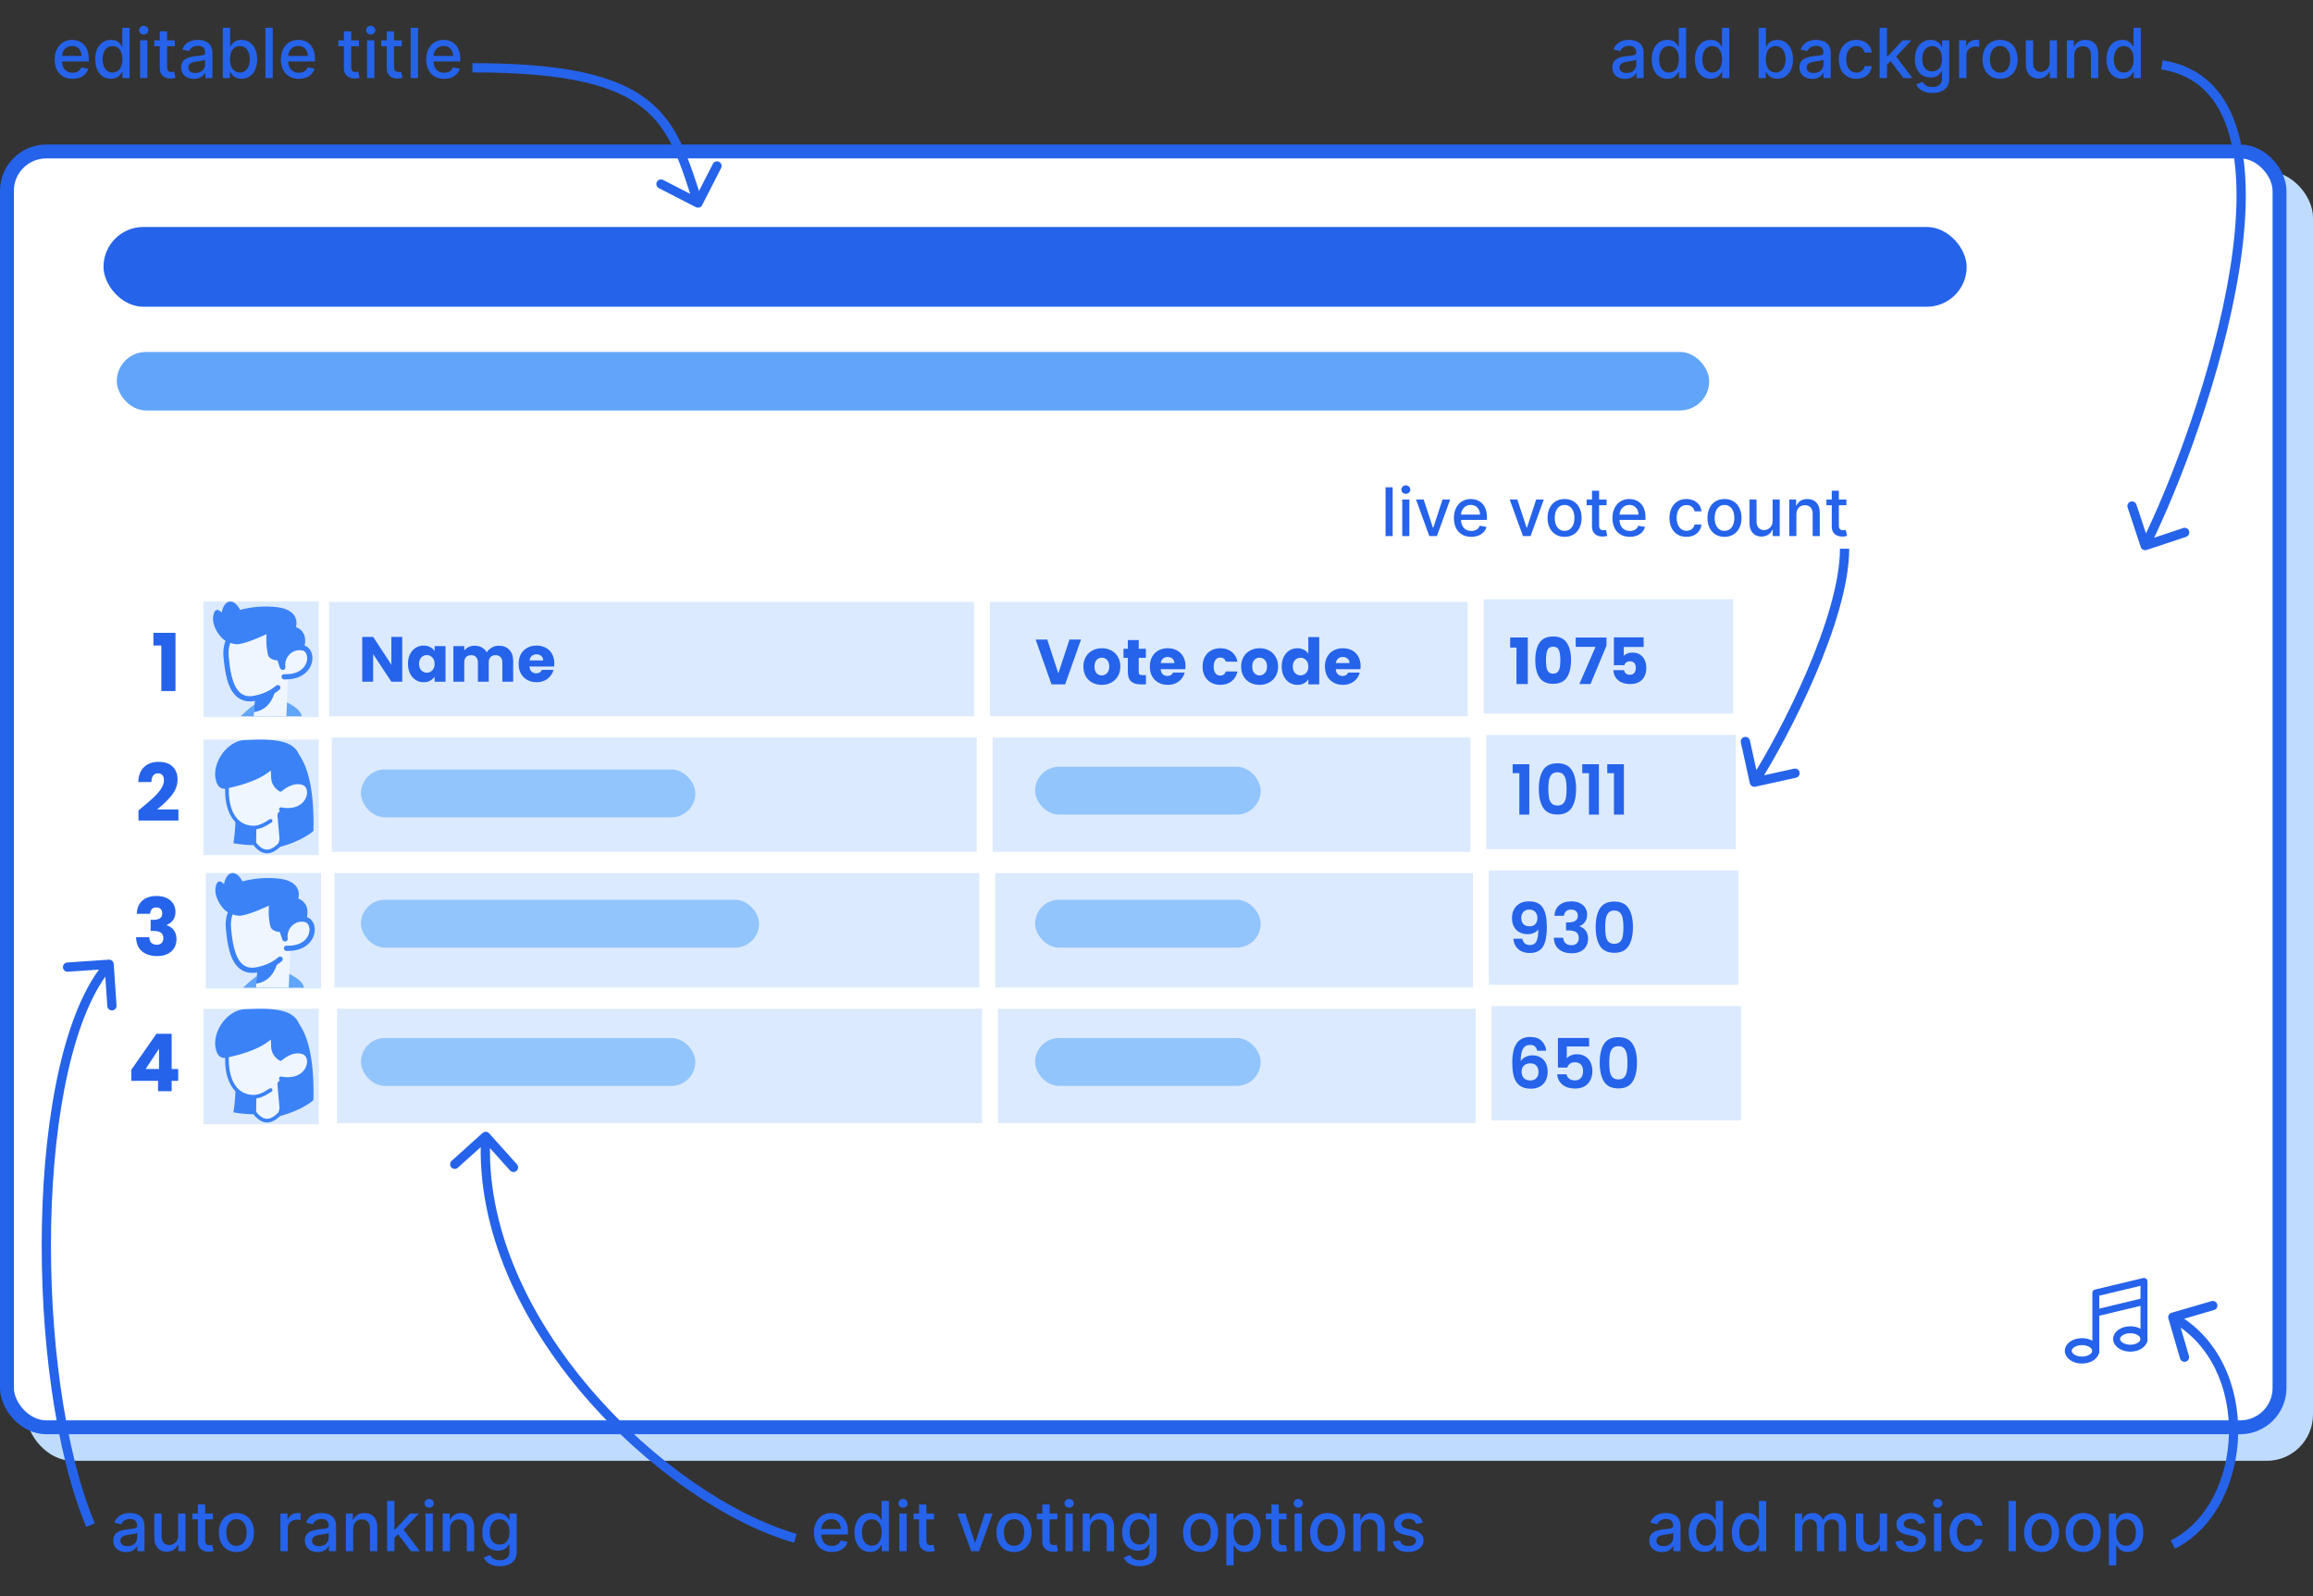<svg width="500" height="345" viewBox="0 0 500 345" fill="none" xmlns="http://www.w3.org/2000/svg">
<rect x="0" y="0" width="500" height="345" fill="#333333" stroke="none"/>
<g clip-path="url(#clip0_147_413)">
<rect x="5.737" y="36.994" width="494.263" height="278.785" rx="10" fill="#BFDBFE"/>
<rect x="1.5" y="32.746" width="491.263" height="275.785" rx="8.5" fill="white" stroke="#2563EB" stroke-width="3"/>
<rect x="22.375" y="49.065" width="402.758" height="17.244" rx="8.622" fill="#2563EB"/>
<path d="M468.74 285.019C468.585 284.489 468.889 283.934 469.419 283.779L478.058 281.259C478.588 281.104 479.143 281.409 479.298 281.939C479.453 282.469 479.149 283.024 478.618 283.179L470.94 285.419L473.183 293.1C473.338 293.63 473.033 294.185 472.503 294.34C471.973 294.494 471.418 294.19 471.263 293.66L468.74 285.019ZM469.249 332.99C477.156 329.004 481.626 319.644 481.827 309.905C482.028 300.185 477.966 290.412 469.219 285.616L470.18 283.862C479.76 289.115 484.038 299.711 483.827 309.948C483.616 320.166 478.922 330.354 470.15 334.776L469.249 332.99Z" fill="#2563EB"/>
<path d="M462.769 118.246C462.943 118.77 463.509 119.054 464.033 118.88L472.574 116.043C473.098 115.869 473.382 115.303 473.207 114.778C473.033 114.254 472.467 113.971 471.943 114.145L464.351 116.667L461.828 109.075C461.654 108.551 461.088 108.267 460.564 108.441C460.04 108.615 459.756 109.181 459.931 109.705L462.769 118.246ZM467.172 15.007C471.211 15.64 474.332 17.268 476.716 19.657C479.109 22.056 480.806 25.272 481.902 29.144C484.1 36.913 483.827 47.15 482.074 58.148C478.572 80.12 469.243 104.674 462.824 117.483L464.612 118.379C471.101 105.43 480.508 80.68 484.049 58.463C485.818 47.366 486.143 36.786 483.826 28.599C482.664 24.493 480.826 20.946 478.131 18.245C475.427 15.534 471.909 13.725 467.481 13.031L467.172 15.007Z" fill="#2563EB"/>
<path d="M378.258 169.291C378.377 169.831 378.911 170.171 379.45 170.053L388.239 168.116C388.779 167.998 389.119 167.464 389.001 166.925C388.882 166.385 388.348 166.044 387.809 166.163L379.996 167.884L378.274 160.072C378.156 159.532 377.622 159.191 377.083 159.31C376.543 159.429 376.202 159.963 376.321 160.502L378.258 169.291ZM397.742 118.618C397.742 125.873 394.627 135.685 390.602 145.093C386.591 154.468 381.74 163.298 378.392 168.538L380.078 169.614C383.484 164.282 388.386 155.356 392.44 145.88C396.48 136.439 399.742 126.307 399.742 118.618L397.742 118.618Z" fill="#2563EB"/>
<path d="M150.435 44.783C150.926 45.035 151.528 44.84 151.78 44.349L155.88 36.332C156.132 35.84 155.938 35.236 155.447 34.984C154.956 34.732 154.353 34.927 154.102 35.419L150.457 42.545L143.344 38.892C142.853 38.64 142.251 38.835 141.999 39.327C141.748 39.819 141.942 40.422 142.433 40.674L150.435 44.783ZM102.124 15.651C122.174 15.651 132.585 18.371 138.734 23.161C144.874 27.944 146.951 34.91 149.94 44.199L151.842 43.585C148.91 34.474 146.684 26.818 139.96 21.581C133.246 16.35 122.235 13.649 102.124 13.649L102.124 15.651Z" fill="#2563EB"/>
<rect x="71.142" y="130.114" width="139.416" height="24.717" fill="#DBEAFE"/>
<rect x="214.001" y="130.114" width="103.271" height="24.717" fill="#DBEAFE"/>
<rect x="320.714" y="129.539" width="53.931" height="24.717" fill="#DBEAFE"/>
<rect x="71.716" y="159.43" width="139.416" height="24.717" fill="#DBEAFE"/>
<rect x="214.575" y="159.43" width="103.271" height="24.717" fill="#DBEAFE"/>
<rect x="321.288" y="158.855" width="53.931" height="24.717" fill="#DBEAFE"/>
<rect x="72.29" y="188.745" width="139.416" height="24.717" fill="#DBEAFE"/>
<rect x="215.149" y="188.745" width="103.271" height="24.717" fill="#DBEAFE"/>
<rect x="321.862" y="188.17" width="53.931" height="24.717" fill="#DBEAFE"/>
<rect x="72.864" y="218.061" width="139.416" height="24.717" fill="#DBEAFE"/>
<rect x="215.722" y="218.061" width="103.271" height="24.717" fill="#DBEAFE"/>
<rect x="322.436" y="217.486" width="53.931" height="24.717" fill="#DBEAFE"/>
<g clip-path="url(#clip1_147_413)">
<path d="M332.307 227.13C332.208 226.712 332.034 226.398 331.785 226.189C331.547 225.979 331.199 225.875 330.741 225.875C330.055 225.875 329.548 226.154 329.22 226.712C328.901 227.26 328.737 228.156 328.727 229.402C328.966 229.003 329.314 228.694 329.772 228.475C330.229 228.246 330.726 228.132 331.263 228.132C331.91 228.132 332.481 228.271 332.979 228.55C333.476 228.829 333.864 229.237 334.142 229.776C334.421 230.304 334.56 230.941 334.56 231.688C334.56 232.396 334.416 233.029 334.127 233.587C333.849 234.135 333.436 234.563 332.889 234.872C332.342 235.181 331.691 235.335 330.935 235.335C329.901 235.335 329.085 235.106 328.489 234.648C327.902 234.189 327.489 233.552 327.251 232.735C327.022 231.908 326.907 230.891 326.907 229.686C326.907 227.863 327.221 226.488 327.847 225.561C328.474 224.624 329.463 224.156 330.816 224.156C331.86 224.156 332.67 224.44 333.247 225.008C333.824 225.576 334.157 226.283 334.247 227.13H332.307ZM330.786 229.85C330.259 229.85 329.816 230.005 329.458 230.314C329.1 230.622 328.921 231.071 328.921 231.659C328.921 232.246 329.085 232.71 329.414 233.049C329.752 233.387 330.224 233.557 330.831 233.557C331.368 233.557 331.79 233.392 332.099 233.063C332.417 232.735 332.576 232.291 332.576 231.733C332.576 231.155 332.422 230.697 332.113 230.358C331.815 230.02 331.373 229.85 330.786 229.85ZM343.52 226.219H338.687V228.774C338.895 228.515 339.194 228.306 339.582 228.146C339.97 227.977 340.382 227.892 340.82 227.892C341.615 227.892 342.267 228.067 342.774 228.416C343.281 228.764 343.649 229.213 343.878 229.761C344.106 230.299 344.221 230.876 344.221 231.494C344.221 232.64 343.893 233.562 343.236 234.259C342.59 234.956 341.665 235.305 340.462 235.305C339.328 235.305 338.423 235.021 337.747 234.453C337.071 233.885 336.688 233.143 336.598 232.227H338.627C338.716 232.625 338.915 232.944 339.224 233.183C339.542 233.422 339.945 233.542 340.432 233.542C341.019 233.542 341.461 233.357 341.76 232.989C342.058 232.62 342.207 232.132 342.207 231.524C342.207 230.906 342.053 230.438 341.745 230.119C341.446 229.79 341.004 229.626 340.417 229.626C339.999 229.626 339.651 229.731 339.373 229.94C339.094 230.149 338.895 230.428 338.776 230.777H336.777V224.38H343.52V226.219ZM345.81 229.716C345.81 227.992 346.119 226.642 346.735 225.666C347.362 224.689 348.396 224.201 349.838 224.201C351.28 224.201 352.309 224.689 352.926 225.666C353.552 226.642 353.865 227.992 353.865 229.716C353.865 231.449 353.552 232.809 352.926 233.796C352.309 234.782 351.28 235.275 349.838 235.275C348.396 235.275 347.362 234.782 346.735 233.796C346.119 232.809 345.81 231.449 345.81 229.716ZM351.807 229.716C351.807 228.978 351.757 228.361 351.658 227.863C351.568 227.354 351.379 226.941 351.091 226.622C350.812 226.303 350.395 226.144 349.838 226.144C349.281 226.144 348.858 226.303 348.57 226.622C348.291 226.941 348.103 227.354 348.003 227.863C347.914 228.361 347.869 228.978 347.869 229.716C347.869 230.473 347.914 231.111 348.003 231.629C348.093 232.137 348.282 232.55 348.57 232.869C348.858 233.178 349.281 233.332 349.838 233.332C350.395 233.332 350.817 233.178 351.106 232.869C351.394 232.55 351.583 232.137 351.673 231.629C351.762 231.111 351.807 230.473 351.807 229.716Z" fill="#2563EB"/>
</g>
<path d="M301.052 105.336H299.515V115.885H301.052V105.336ZM303.12 115.885H304.658V107.974H303.12V115.885ZM303.897 106.753C304.426 106.753 304.868 106.341 304.868 105.836C304.868 105.331 304.426 104.914 303.897 104.914C303.362 104.914 302.925 105.331 302.925 105.836C302.925 106.341 303.362 106.753 303.897 106.753ZM313.481 107.974H311.831L309.836 114.062H309.754L307.754 107.974H306.104L308.972 115.885H310.617L313.481 107.974ZM318.046 116.045C319.769 116.045 320.987 115.195 321.337 113.907L319.882 113.645C319.604 114.392 318.936 114.773 318.062 114.773C316.746 114.773 315.861 113.918 315.82 112.393H321.434V111.847C321.434 108.988 319.727 107.871 317.938 107.871C315.738 107.871 314.288 109.55 314.288 111.981C314.288 114.438 315.717 116.045 318.046 116.045ZM315.825 111.239C315.887 110.116 316.699 109.143 317.949 109.143C319.141 109.143 319.923 110.029 319.928 111.239H315.825ZM333.727 107.974H332.076L330.082 114.062H329.999L328 107.974H326.349L329.218 115.885H330.863L333.727 107.974ZM338.215 116.045C340.441 116.045 341.896 114.412 341.896 111.966C341.896 109.503 340.441 107.871 338.215 107.871C335.989 107.871 334.534 109.503 334.534 111.966C334.534 114.412 335.989 116.045 338.215 116.045ZM338.22 114.752C336.765 114.752 336.087 113.48 336.087 111.96C336.087 110.446 336.765 109.158 338.22 109.158C339.665 109.158 340.343 110.446 340.343 111.96C340.343 113.48 339.665 114.752 338.22 114.752ZM347.298 107.974H345.679V106.078H344.141V107.974H342.985V109.21H344.141V113.882C344.136 115.319 345.231 116.014 346.445 115.988C346.933 115.983 347.262 115.891 347.442 115.824L347.164 114.551C347.062 114.572 346.871 114.618 346.625 114.618C346.126 114.618 345.679 114.453 345.679 113.562V109.21H347.298V107.974ZM352.317 116.045C354.039 116.045 355.258 115.195 355.608 113.907L354.152 113.645C353.875 114.392 353.207 114.773 352.333 114.773C351.016 114.773 350.132 113.918 350.091 112.393H355.705V111.847C355.705 108.988 353.998 107.871 352.209 107.871C350.009 107.871 348.559 109.55 348.559 111.981C348.559 114.438 349.988 116.045 352.317 116.045ZM350.096 111.239C350.158 110.116 350.97 109.143 352.219 109.143C353.412 109.143 354.194 110.029 354.199 111.239H350.096ZM364.569 116.045C366.435 116.045 367.643 114.922 367.813 113.382H366.316C366.121 114.237 365.458 114.742 364.579 114.742C363.278 114.742 362.44 113.655 362.44 111.93C362.44 110.235 363.293 109.169 364.579 109.169C365.555 109.169 366.152 109.787 366.316 110.529H367.813C367.648 108.932 366.347 107.871 364.553 107.871C362.327 107.871 360.887 109.55 360.887 111.966C360.887 114.35 362.276 116.045 364.569 116.045ZM372.783 116.045C375.008 116.045 376.463 114.412 376.463 111.966C376.463 109.503 375.008 107.871 372.783 107.871C370.557 107.871 369.102 109.503 369.102 111.966C369.102 114.412 370.557 116.045 372.783 116.045ZM372.788 114.752C371.333 114.752 370.654 113.48 370.654 111.96C370.654 110.446 371.333 109.158 372.788 109.158C374.232 109.158 374.911 110.446 374.911 111.96C374.911 113.48 374.232 114.752 372.788 114.752ZM383.182 112.604C383.187 113.949 382.19 114.587 381.326 114.587C380.375 114.587 379.717 113.897 379.717 112.821V107.974H378.18V113.006C378.18 114.969 379.254 115.988 380.771 115.988C381.958 115.988 382.766 115.36 383.13 114.515H383.213V115.885H384.724V107.974H383.182V112.604ZM388.327 111.188C388.327 109.926 389.098 109.205 390.167 109.205C391.211 109.205 391.844 109.89 391.844 111.038V115.885H393.38V110.853C393.38 108.896 392.306 107.871 390.692 107.871C389.504 107.871 388.728 108.422 388.363 109.261H388.265V107.974H386.79V115.885H388.327V111.188ZM399.128 107.974H397.509V106.078H395.972V107.974H394.815V109.21H395.972V113.882C395.967 115.319 397.062 116.014 398.275 115.988C398.763 115.983 399.092 115.891 399.272 115.824L398.995 114.551C398.892 114.572 398.702 114.618 398.455 114.618C397.956 114.618 397.509 114.453 397.509 113.562V109.21H399.128V107.974Z" fill="#2563EB"/>
<g clip-path="url(#clip2_147_413)">
<rect width="24.917" height="24.964" transform="translate(44.49 188.721)" fill="#DBEAFE"/>
<path d="M65.699 213.513C60.181 213.513 57.52 213.513 52.57 213.513C55.583 210.477 56.875 210.14 59.888 209.465C65.914 211.489 65.699 213.513 65.699 213.513Z" fill="#60A5FA"/>
<path d="M62.823 202.078L62.708 206.443L62.417 213.513C59.388 213.513 57.745 213.45 55.347 213.513L55.567 210.613L56.089 205.358L62.823 202.078Z" fill="#EFF6FF"/>
<path d="M60.493 203.21C60.459 205.181 60.64 211.888 55.358 212.622L56.079 205.358L60.493 203.21Z" fill="#3B82F6"/>
<path d="M49.607 202.613C50.084 206.198 51.262 210.45 55.539 209.643C60.623 208.682 63.809 204.956 63.7 200.085C63.59 195.214 61.252 192.539 55.456 193.294C54.962 193.356 54.475 193.459 53.998 193.603C50.677 194.616 49.082 197.452 49.396 200.71C49.451 201.287 49.515 201.938 49.607 202.613Z" fill="#EFF6FF"/>
<path d="M54.522 210.309C53.582 210.326 52.663 210.03 51.91 209.467C49.675 207.784 49.144 204.089 48.824 200.755C48.415 196.508 51.048 193.28 55.375 192.724C55.525 192.705 55.676 192.746 55.795 192.839C55.915 192.932 55.992 193.068 56.011 193.218C56.03 193.368 55.989 193.52 55.896 193.639C55.804 193.759 55.668 193.837 55.518 193.856C51.782 194.337 49.596 197.006 49.948 200.648C50.163 202.881 50.564 207.041 52.584 208.571C53.337 209.137 54.279 209.314 55.42 209.096C57.292 208.743 58.892 208.009 60.176 206.917C60.232 206.865 60.298 206.825 60.37 206.799C60.442 206.774 60.518 206.763 60.594 206.768C60.67 206.772 60.744 206.792 60.812 206.826C60.88 206.861 60.941 206.908 60.99 206.966C61.039 207.024 61.076 207.092 61.099 207.165C61.121 207.238 61.129 207.314 61.121 207.39C61.114 207.466 61.091 207.54 61.054 207.606C61.017 207.673 60.967 207.732 60.907 207.779C59.389 209.031 57.572 209.869 55.635 210.209C55.268 210.276 54.895 210.31 54.522 210.309Z" fill="#3B82F6"/>
<path d="M65.255 200.951C64.786 201.681 64.254 202.368 63.666 203.006L61.094 203.249L60.48 201.442C60.48 201.442 58.842 201.421 58.469 200.327C58.459 200.302 58.451 200.276 58.444 200.249C58.346 199.891 57.959 198.286 58.122 195.767C58.122 195.767 54.247 197.633 52.116 197.927C51.349 198.035 50.44 197.767 49.59 197.38C47.896 196.605 46.339 193.918 46.578 192.06V192.024C46.954 189.3 48.419 191.132 48.419 191.132C48.419 191.132 48.753 188.938 50.114 188.736C51.475 188.534 52.406 190.522 52.406 190.522C55.003 189.828 57.707 189.629 60.378 189.934C65.677 190.569 64.481 194.25 64.481 194.25C64.481 194.25 68.4 195.369 65.255 200.951Z" fill="#3B82F6"/>
<path d="M61.639 202.951C61.353 200.923 62.72 198.989 64.743 198.687C65.171 198.622 65.609 198.639 66.031 198.738C68.569 199.338 68.102 205.228 61.926 204.979L61.639 202.951Z" fill="#EFF6FF"/>
<path d="M62.295 205.554C62.169 205.554 62.039 205.554 61.903 205.554C61.829 205.551 61.756 205.534 61.689 205.503C61.621 205.472 61.561 205.427 61.51 205.373C61.46 205.318 61.421 205.254 61.395 205.184C61.37 205.114 61.358 205.04 61.361 204.966C61.364 204.892 61.381 204.819 61.413 204.751C61.444 204.683 61.488 204.623 61.542 204.572C61.597 204.522 61.661 204.483 61.73 204.457C61.8 204.431 61.874 204.42 61.948 204.423C65.262 204.556 66.678 202.836 66.884 201.321C67.002 200.459 66.695 199.487 65.899 199.299C65.546 199.217 65.181 199.203 64.824 199.257C63.998 199.393 63.26 199.85 62.768 200.529C62.277 201.207 62.072 202.053 62.199 202.881C62.217 203.028 62.177 203.177 62.087 203.295C61.997 203.413 61.864 203.49 61.717 203.511C61.571 203.532 61.422 203.494 61.303 203.406C61.183 203.318 61.104 203.186 61.08 203.04C60.747 200.678 62.353 198.478 64.658 198.135C65.159 198.058 65.671 198.078 66.164 198.193C67.451 198.497 68.226 199.876 68.008 201.472C67.722 203.534 65.85 205.554 62.295 205.554Z" fill="#3B82F6"/>
</g>
<path d="M24.581 208.374C24.544 207.823 24.067 207.407 23.516 207.444L14.537 208.057C13.986 208.095 13.569 208.572 13.607 209.123C13.644 209.674 14.121 210.09 14.672 210.052L22.654 209.508L23.197 217.489C23.234 218.04 23.711 218.457 24.262 218.419C24.813 218.381 25.229 217.904 25.192 217.353L24.581 208.374ZM20.487 329.289C13.897 313.543 10.564 288.368 11.063 264.598C11.312 252.727 12.517 241.251 14.73 231.523C16.951 221.767 20.16 213.888 24.337 209.099L22.83 207.785C18.326 212.948 15.025 221.216 12.78 231.08C10.529 240.972 9.315 252.588 9.063 264.556C8.561 288.464 11.9 313.954 18.642 330.062L20.487 329.289Z" fill="#2563EB"/>
<rect x="78.027" y="166.327" width="72.29" height="10.347" rx="5.173" fill="#93C5FD"/>
<rect x="223.754" y="165.753" width="48.767" height="10.347" rx="5.173" fill="#93C5FD"/>
<rect x="223.754" y="194.493" width="48.767" height="10.347" rx="5.173" fill="#93C5FD"/>
<rect x="223.754" y="224.384" width="48.767" height="10.347" rx="5.173" fill="#93C5FD"/>
<rect x="78.027" y="194.493" width="86.059" height="10.347" rx="5.173" fill="#93C5FD"/>
<rect x="78.027" y="224.384" width="72.29" height="10.347" rx="5.173" fill="#93C5FD"/>
<path d="M105.732 244.982C105.363 244.571 104.732 244.538 104.321 244.908L97.634 250.932C97.223 251.302 97.19 251.935 97.558 252.346C97.927 252.757 98.559 252.79 98.969 252.421L104.914 247.065L110.257 253.018C110.626 253.429 111.258 253.462 111.668 253.093C112.078 252.723 112.112 252.09 111.743 251.679L105.732 244.982ZM172.21 331.568C158.284 327.562 141.172 315.997 127.801 300.413C114.433 284.832 104.94 265.393 105.987 245.705L103.991 245.599C102.907 265.99 112.728 285.917 126.286 301.719C139.841 317.518 157.267 329.352 171.658 333.492L172.21 331.568Z" fill="#2563EB"/>
<rect x="25.244" y="76.082" width="344.237" height="12.646" rx="6.323" fill="#60A5FA"/>
<path d="M326.452 139.987V137.794H330.266V147.864H327.815V139.987H326.452ZM331.877 142.691C331.877 141.109 332.18 139.863 332.786 138.952C333.401 138.042 334.387 137.587 335.746 137.587C337.105 137.587 338.087 138.042 338.693 138.952C339.308 139.863 339.615 141.109 339.615 142.691C339.615 144.291 339.308 145.547 338.693 146.457C338.087 147.368 337.105 147.823 335.746 147.823C334.387 147.823 333.401 147.368 332.786 146.457C332.18 145.547 331.877 144.291 331.877 142.691ZM337.302 142.691C337.302 141.762 337.201 141.049 336.999 140.553C336.797 140.047 336.379 139.794 335.746 139.794C335.113 139.794 334.695 140.047 334.493 140.553C334.291 141.049 334.19 141.762 334.19 142.691C334.19 143.316 334.227 143.836 334.3 144.25C334.374 144.655 334.52 144.986 334.741 145.243C334.97 145.492 335.305 145.616 335.746 145.616C336.187 145.616 336.517 145.492 336.737 145.243C336.967 144.986 337.118 144.655 337.192 144.25C337.265 143.836 337.302 143.316 337.302 142.691ZM347.276 139.559L343.82 147.864H341.41L344.907 139.822H340.625V137.807H347.276V139.559ZM355.306 139.849H351.009V141.753C351.193 141.551 351.45 141.385 351.781 141.256C352.111 141.128 352.469 141.063 352.855 141.063C353.543 141.063 354.112 141.22 354.562 141.532C355.021 141.845 355.356 142.25 355.567 142.746C355.778 143.243 355.884 143.781 355.884 144.36C355.884 145.436 355.581 146.292 354.975 146.926C354.369 147.552 353.516 147.864 352.414 147.864C351.68 147.864 351.042 147.74 350.5 147.492C349.958 147.234 349.541 146.88 349.247 146.43C348.953 145.979 348.793 145.459 348.765 144.871H351.065C351.12 145.156 351.253 145.395 351.464 145.588C351.675 145.772 351.964 145.864 352.331 145.864C352.763 145.864 353.084 145.726 353.295 145.45C353.506 145.174 353.612 144.806 353.612 144.347C353.612 143.896 353.502 143.551 353.281 143.312C353.061 143.073 352.74 142.953 352.318 142.953C352.005 142.953 351.748 143.031 351.546 143.188C351.345 143.335 351.211 143.533 351.147 143.781H348.875V137.78H355.306V139.849Z" fill="#2563EB"/>
<g clip-path="url(#clip3_147_413)">
<path d="M326.989 167.132V165.204H330.584V176.099H328.436V167.132H326.989ZM332.647 170.51C332.647 168.786 332.955 167.436 333.572 166.46C334.198 165.483 335.233 164.995 336.675 164.995C338.117 164.995 339.146 165.483 339.762 166.46C340.389 167.436 340.702 168.786 340.702 170.51C340.702 172.243 340.389 173.603 339.762 174.59C339.146 175.576 338.117 176.069 336.675 176.069C335.233 176.069 334.198 175.576 333.572 174.59C332.955 173.603 332.647 172.243 332.647 170.51ZM338.644 170.51C338.644 169.772 338.594 169.155 338.494 168.657C338.405 168.148 338.216 167.735 337.928 167.416C337.649 167.097 337.231 166.938 336.675 166.938C336.118 166.938 335.695 167.097 335.407 167.416C335.128 167.735 334.939 168.148 334.84 168.657C334.75 169.155 334.705 169.772 334.705 170.51C334.705 171.267 334.75 171.905 334.84 172.423C334.929 172.931 335.118 173.344 335.407 173.663C335.695 173.972 336.118 174.126 336.675 174.126C337.231 174.126 337.654 173.972 337.942 173.663C338.231 173.344 338.42 172.931 338.509 172.423C338.599 171.905 338.644 171.267 338.644 170.51ZM342.037 167.132V165.204H345.632V176.099H343.484V167.132H342.037ZM347.441 167.132V165.204H351.036V176.099H348.888V167.132H347.441Z" fill="#2563EB"/>
</g>
<g clip-path="url(#clip4_147_413)">
<path d="M329.085 202.926C329.165 203.364 329.344 203.703 329.622 203.942C329.911 204.171 330.294 204.286 330.771 204.286C331.388 204.286 331.835 204.032 332.113 203.524C332.392 203.006 332.531 202.139 332.531 200.923C332.302 201.242 331.979 201.491 331.562 201.671C331.154 201.85 330.711 201.94 330.234 201.94C329.597 201.94 329.021 201.81 328.504 201.551C327.996 201.282 327.594 200.888 327.295 200.37C326.997 199.842 326.848 199.205 326.848 198.457C326.848 197.351 327.176 196.475 327.832 195.827C328.489 195.169 329.384 194.841 330.517 194.841C331.929 194.841 332.924 195.294 333.501 196.201C334.087 197.107 334.381 198.472 334.381 200.296C334.381 201.591 334.266 202.652 334.038 203.479C333.819 204.306 333.436 204.934 332.889 205.362C332.352 205.79 331.616 206.005 330.681 206.005C329.946 206.005 329.319 205.865 328.802 205.586C328.285 205.297 327.887 204.924 327.609 204.465C327.34 203.997 327.186 203.484 327.146 202.926H329.085ZM330.667 200.236C331.184 200.236 331.591 200.076 331.89 199.758C332.188 199.439 332.337 199.01 332.337 198.472C332.337 197.884 332.178 197.431 331.86 197.112C331.552 196.783 331.129 196.619 330.592 196.619C330.055 196.619 329.627 196.788 329.309 197.127C329.001 197.456 328.847 197.894 328.847 198.442C328.847 198.97 328.996 199.404 329.294 199.743C329.602 200.071 330.06 200.236 330.667 200.236ZM336.036 197.964C336.086 196.968 336.434 196.201 337.08 195.663C337.737 195.115 338.597 194.841 339.661 194.841C340.387 194.841 341.009 194.97 341.526 195.229C342.043 195.478 342.431 195.822 342.689 196.26C342.958 196.689 343.092 197.177 343.092 197.725C343.092 198.353 342.928 198.886 342.6 199.324C342.281 199.753 341.899 200.041 341.451 200.191V200.251C342.028 200.43 342.475 200.749 342.794 201.207C343.122 201.666 343.286 202.253 343.286 202.971C343.286 203.569 343.147 204.102 342.868 204.57C342.6 205.038 342.197 205.407 341.66 205.676C341.133 205.935 340.496 206.064 339.751 206.064C338.627 206.064 337.712 205.78 337.006 205.213C336.3 204.645 335.927 203.808 335.887 202.702H337.916C337.936 203.19 338.1 203.583 338.408 203.882C338.726 204.171 339.159 204.316 339.706 204.316C340.213 204.316 340.601 204.176 340.869 203.897C341.148 203.608 341.287 203.24 341.287 202.791C341.287 202.194 341.098 201.765 340.72 201.506C340.342 201.247 339.756 201.118 338.96 201.118H338.527V199.399H338.96C340.372 199.399 341.078 198.926 341.078 197.979C341.078 197.551 340.949 197.217 340.69 196.978C340.442 196.739 340.079 196.619 339.601 196.619C339.134 196.619 338.771 196.749 338.512 197.008C338.264 197.257 338.12 197.576 338.08 197.964H336.036ZM344.936 200.4C344.936 198.676 345.245 197.326 345.861 196.35C346.488 195.374 347.522 194.885 348.964 194.885C350.406 194.885 351.435 195.374 352.052 196.35C352.678 197.326 352.991 198.676 352.991 200.4C352.991 202.134 352.678 203.494 352.052 204.48C351.435 205.467 350.406 205.96 348.964 205.96C347.522 205.96 346.488 205.467 345.861 204.48C345.245 203.494 344.936 202.134 344.936 200.4ZM350.933 200.4C350.933 199.663 350.883 199.045 350.784 198.547C350.694 198.039 350.505 197.625 350.217 197.307C349.938 196.988 349.521 196.828 348.964 196.828C348.407 196.828 347.984 196.988 347.696 197.307C347.417 197.625 347.228 198.039 347.129 198.547C347.039 199.045 346.995 199.663 346.995 200.4C346.995 201.157 347.039 201.795 347.129 202.313C347.218 202.821 347.407 203.235 347.696 203.554C347.984 203.862 348.407 204.017 348.964 204.017C349.521 204.017 349.943 203.862 350.232 203.554C350.52 203.235 350.709 202.821 350.799 202.313C350.888 201.795 350.933 201.157 350.933 200.4Z" fill="#2563EB"/>
</g>
<g clip-path="url(#clip5_147_413)">
<path d="M233.682 138.249L230.254 147.933H227.307L223.878 138.249H226.384L228.78 145.561L231.19 138.249H233.682ZM238.164 148.044C237.411 148.044 236.732 147.883 236.126 147.561C235.529 147.239 235.056 146.779 234.708 146.181C234.368 145.584 234.198 144.885 234.198 144.084C234.198 143.293 234.373 142.599 234.721 142.001C235.07 141.394 235.548 140.93 236.153 140.608C236.759 140.286 237.439 140.125 238.191 140.125C238.944 140.125 239.623 140.286 240.229 140.608C240.835 140.93 241.312 141.394 241.661 142.001C242.01 142.599 242.184 143.293 242.184 144.084C242.184 144.875 242.005 145.574 241.647 146.181C241.299 146.779 240.817 147.239 240.202 147.561C239.596 147.883 238.916 148.044 238.164 148.044ZM238.164 146.002C238.614 146.002 238.995 145.836 239.307 145.505C239.628 145.174 239.789 144.701 239.789 144.084C239.789 143.468 239.632 142.995 239.32 142.663C239.017 142.332 238.641 142.167 238.191 142.167C237.732 142.167 237.351 142.332 237.048 142.663C236.745 142.985 236.594 143.459 236.594 144.084C236.594 144.701 236.741 145.174 237.035 145.505C237.338 145.836 237.714 146.002 238.164 146.002ZM247.716 145.933V147.933H246.518C245.664 147.933 244.999 147.726 244.521 147.313C244.044 146.89 243.805 146.204 243.805 145.257V142.194H242.869V140.235H243.805V138.359H246.16V140.235H247.702V142.194H246.16V145.285C246.16 145.515 246.215 145.68 246.325 145.781C246.435 145.882 246.619 145.933 246.876 145.933H247.716ZM256.27 143.96C256.27 144.181 256.256 144.411 256.229 144.65H250.9C250.937 145.128 251.088 145.496 251.354 145.754C251.63 146.002 251.965 146.126 252.36 146.126C252.947 146.126 253.356 145.878 253.585 145.381H256.091C255.963 145.887 255.729 146.342 255.389 146.747C255.058 147.152 254.641 147.469 254.136 147.699C253.631 147.929 253.066 148.044 252.442 148.044C251.69 148.044 251.019 147.883 250.432 147.561C249.844 147.239 249.385 146.779 249.055 146.181C248.724 145.584 248.559 144.885 248.559 144.084C248.559 143.284 248.72 142.585 249.041 141.987C249.372 141.39 249.831 140.93 250.418 140.608C251.006 140.286 251.68 140.125 252.442 140.125C253.186 140.125 253.847 140.281 254.425 140.594C255.003 140.907 255.453 141.353 255.774 141.932C256.105 142.512 256.27 143.188 256.27 143.96ZM253.861 143.339C253.861 142.935 253.723 142.613 253.447 142.374C253.172 142.135 252.828 142.015 252.415 142.015C252.02 142.015 251.685 142.13 251.41 142.36C251.143 142.59 250.978 142.916 250.914 143.339H253.861ZM259.962 144.084C259.962 143.284 260.123 142.585 260.444 141.987C260.775 141.39 261.229 140.93 261.807 140.608C262.395 140.286 263.065 140.125 263.818 140.125C264.781 140.125 265.585 140.378 266.227 140.884C266.879 141.39 267.306 142.102 267.508 143.022H265.002C264.791 142.434 264.382 142.139 263.776 142.139C263.345 142.139 263.001 142.309 262.744 142.65C262.487 142.981 262.358 143.459 262.358 144.084C262.358 144.71 262.487 145.193 262.744 145.533C263.001 145.864 263.345 146.03 263.776 146.03C264.382 146.03 264.791 145.735 265.002 145.147H267.508C267.306 146.048 266.879 146.756 266.227 147.271C265.575 147.786 264.772 148.044 263.818 148.044C263.065 148.044 262.395 147.883 261.807 147.561C261.229 147.239 260.775 146.779 260.444 146.181C260.123 145.584 259.962 144.885 259.962 144.084ZM272.265 148.044C271.512 148.044 270.833 147.883 270.227 147.561C269.63 147.239 269.157 146.779 268.809 146.181C268.469 145.584 268.299 144.885 268.299 144.084C268.299 143.293 268.474 142.599 268.822 142.001C269.171 141.394 269.649 140.93 270.254 140.608C270.86 140.286 271.54 140.125 272.292 140.125C273.045 140.125 273.724 140.286 274.33 140.608C274.936 140.93 275.413 141.394 275.762 142.001C276.111 142.599 276.285 143.293 276.285 144.084C276.285 144.875 276.106 145.574 275.748 146.181C275.4 146.779 274.918 147.239 274.303 147.561C273.697 147.883 273.018 148.044 272.265 148.044ZM272.265 146.002C272.715 146.002 273.096 145.836 273.408 145.505C273.729 145.174 273.89 144.701 273.89 144.084C273.89 143.468 273.734 142.995 273.421 142.663C273.118 142.332 272.742 142.167 272.292 142.167C271.833 142.167 271.452 142.332 271.149 142.663C270.847 142.985 270.695 143.459 270.695 144.084C270.695 144.701 270.842 145.174 271.136 145.505C271.439 145.836 271.815 146.002 272.265 146.002ZM277.066 144.071C277.066 143.28 277.213 142.585 277.507 141.987C277.81 141.39 278.218 140.93 278.733 140.608C279.247 140.286 279.82 140.125 280.454 140.125C280.959 140.125 281.418 140.231 281.831 140.442C282.253 140.654 282.583 140.939 282.822 141.298V137.725H285.177V147.933H282.822V146.83C282.602 147.198 282.285 147.492 281.872 147.713C281.468 147.933 280.995 148.044 280.454 148.044C279.82 148.044 279.247 147.883 278.733 147.561C278.218 147.23 277.81 146.765 277.507 146.168C277.213 145.561 277.066 144.862 277.066 144.071ZM282.822 144.084C282.822 143.496 282.657 143.031 282.326 142.691C282.005 142.351 281.61 142.181 281.142 142.181C280.674 142.181 280.275 142.351 279.944 142.691C279.623 143.022 279.462 143.482 279.462 144.071C279.462 144.659 279.623 145.128 279.944 145.478C280.275 145.818 280.674 145.988 281.142 145.988C281.61 145.988 282.005 145.818 282.326 145.478C282.657 145.137 282.822 144.673 282.822 144.084ZM294.123 143.96C294.123 144.181 294.109 144.411 294.082 144.65H288.753C288.789 145.128 288.941 145.496 289.207 145.754C289.482 146.002 289.818 146.126 290.212 146.126C290.8 146.126 291.208 145.878 291.438 145.381H293.944C293.815 145.887 293.581 146.342 293.242 146.747C292.911 147.152 292.493 147.469 291.989 147.699C291.484 147.929 290.919 148.044 290.295 148.044C289.542 148.044 288.872 147.883 288.285 147.561C287.697 147.239 287.238 146.779 286.908 146.181C286.577 145.584 286.412 144.885 286.412 144.084C286.412 143.284 286.573 142.585 286.894 141.987C287.224 141.39 287.683 140.93 288.271 140.608C288.858 140.286 289.533 140.125 290.295 140.125C291.038 140.125 291.699 140.281 292.278 140.594C292.856 140.907 293.306 141.353 293.627 141.932C293.958 142.512 294.123 143.188 294.123 143.96ZM291.713 143.339C291.713 142.935 291.575 142.613 291.3 142.374C291.025 142.135 290.68 142.015 290.267 142.015C289.873 142.015 289.538 142.13 289.262 142.36C288.996 142.59 288.831 142.916 288.766 143.339H291.713Z" fill="#2563EB"/>
</g>
<g clip-path="url(#clip6_147_413)">
<path d="M86.954 147.359H84.6L80.662 141.385V147.359H78.307V137.674H80.662L84.6 143.675V137.674H86.954V147.359ZM88.193 143.496C88.193 142.705 88.34 142.011 88.634 141.413C88.936 140.815 89.345 140.355 89.859 140.033C90.373 139.711 90.947 139.55 91.58 139.55C92.122 139.55 92.595 139.661 92.999 139.881C93.412 140.102 93.728 140.392 93.949 140.751V139.661H96.303V147.359H93.949V146.269C93.719 146.627 93.398 146.917 92.985 147.138C92.581 147.359 92.108 147.469 91.567 147.469C90.942 147.469 90.373 147.308 89.859 146.986C89.345 146.655 88.936 146.191 88.634 145.593C88.34 144.986 88.193 144.287 88.193 143.496ZM93.949 143.51C93.949 142.921 93.783 142.457 93.453 142.116C93.132 141.776 92.737 141.606 92.269 141.606C91.801 141.606 91.401 141.776 91.071 142.116C90.749 142.447 90.589 142.907 90.589 143.496C90.589 144.084 90.749 144.554 91.071 144.903C91.401 145.243 91.801 145.413 92.269 145.413C92.737 145.413 93.132 145.243 93.453 144.903C93.783 144.563 93.949 144.098 93.949 143.51ZM107.811 139.578C108.765 139.578 109.523 139.868 110.082 140.447C110.652 141.026 110.936 141.831 110.936 142.861V147.359H108.595V143.179C108.595 142.682 108.462 142.3 108.196 142.034C107.939 141.758 107.581 141.62 107.122 141.62C106.663 141.62 106.3 141.758 106.034 142.034C105.777 142.3 105.649 142.682 105.649 143.179V147.359H103.308V143.179C103.308 142.682 103.175 142.3 102.909 142.034C102.652 141.758 102.294 141.62 101.835 141.62C101.376 141.62 101.013 141.758 100.747 142.034C100.49 142.3 100.361 142.682 100.361 143.179V147.359H98.007V139.661H100.361V140.626C100.6 140.304 100.912 140.052 101.298 139.868C101.683 139.674 102.119 139.578 102.606 139.578C103.184 139.578 103.698 139.702 104.148 139.95C104.607 140.199 104.965 140.553 105.222 141.013C105.488 140.59 105.851 140.245 106.31 139.978C106.769 139.711 107.269 139.578 107.811 139.578ZM119.826 143.385C119.826 143.606 119.812 143.836 119.784 144.075H114.456C114.492 144.554 114.644 144.921 114.91 145.179C115.185 145.427 115.52 145.551 115.915 145.551C116.503 145.551 116.911 145.303 117.141 144.806H119.647C119.518 145.312 119.284 145.768 118.944 146.172C118.614 146.577 118.196 146.894 117.691 147.124C117.187 147.354 116.622 147.469 115.998 147.469C115.245 147.469 114.575 147.308 113.987 146.986C113.4 146.664 112.941 146.204 112.61 145.607C112.28 145.009 112.115 144.31 112.115 143.51C112.115 142.71 112.275 142.011 112.597 141.413C112.927 140.815 113.386 140.355 113.974 140.033C114.561 139.711 115.236 139.55 115.998 139.55C116.741 139.55 117.402 139.707 117.981 140.019C118.559 140.332 119.009 140.778 119.33 141.358C119.66 141.937 119.826 142.613 119.826 143.385ZM117.416 142.765C117.416 142.36 117.278 142.038 117.003 141.799C116.728 141.56 116.383 141.44 115.97 141.44C115.576 141.44 115.24 141.555 114.965 141.785C114.699 142.015 114.534 142.342 114.469 142.765H117.416Z" fill="#2563EB"/>
</g>
<g clip-path="url(#clip7_147_413)">
<path d="M33.167 139.536V136.794H37.935V149.382H34.871V139.536H33.167Z" fill="#2563EB"/>
<path d="M29.931 175.186C30.322 174.875 30.5 174.732 30.465 174.755C31.59 173.823 32.473 173.059 33.116 172.461C33.77 171.863 34.321 171.237 34.768 170.581C35.216 169.926 35.439 169.288 35.439 168.667C35.439 168.196 35.33 167.828 35.112 167.564C34.894 167.299 34.567 167.167 34.131 167.167C33.695 167.167 33.351 167.334 33.099 167.667C32.858 167.989 32.737 168.449 32.737 169.047H29.897C29.92 168.069 30.127 167.253 30.517 166.598C30.918 165.943 31.44 165.46 32.083 165.149C32.737 164.839 33.46 164.684 34.252 164.684C35.617 164.684 36.644 165.034 37.333 165.736C38.033 166.437 38.383 167.351 38.383 168.478C38.383 169.708 37.964 170.852 37.126 171.909C36.288 172.955 35.221 173.979 33.925 174.979H38.572V177.376H29.931V175.186Z" fill="#2563EB"/>
<path d="M29.564 197.528C29.61 196.298 30.012 195.35 30.769 194.683C31.526 194.016 32.553 193.683 33.85 193.683C34.711 193.683 35.445 193.832 36.053 194.131C36.673 194.43 37.138 194.838 37.447 195.355C37.769 195.873 37.929 196.453 37.929 197.097C37.929 197.856 37.74 198.477 37.361 198.96C36.983 199.431 36.541 199.753 36.036 199.925V199.994C36.69 200.213 37.206 200.575 37.585 201.081C37.964 201.586 38.153 202.236 38.153 203.029C38.153 203.742 37.987 204.374 37.654 204.926C37.333 205.466 36.856 205.892 36.225 206.202C35.606 206.513 34.866 206.668 34.005 206.668C32.628 206.668 31.526 206.329 30.7 205.65C29.886 204.972 29.455 203.949 29.409 202.581H32.267C32.278 203.087 32.422 203.489 32.697 203.788C32.972 204.075 33.374 204.219 33.902 204.219C34.349 204.219 34.694 204.093 34.934 203.84C35.187 203.575 35.313 203.23 35.313 202.805C35.313 202.253 35.135 201.857 34.779 201.615C34.435 201.362 33.879 201.236 33.11 201.236H32.559V198.839H33.11C33.695 198.839 34.166 198.741 34.521 198.546C34.889 198.339 35.072 197.977 35.072 197.459C35.072 197.045 34.957 196.724 34.728 196.494C34.498 196.264 34.183 196.149 33.781 196.149C33.345 196.149 33.018 196.281 32.8 196.545C32.594 196.81 32.473 197.137 32.439 197.528H29.564Z" fill="#2563EB"/>
<path d="M28.382 233.638V231.258L33.821 223.464H37.109V231.086H38.52V233.638H37.109V235.88H34.166V233.638H28.382ZM34.372 226.706L31.481 231.086H34.372V226.706Z" fill="#2563EB"/>
</g>
<path d="M359.266 335.503C360.612 335.503 361.369 334.819 361.671 334.208H361.735V335.323H363.281V329.909C363.281 327.537 361.417 327.065 360.125 327.065C358.652 327.065 357.296 327.659 356.766 329.145L358.254 329.485C358.488 328.906 359.081 328.349 360.146 328.349C361.168 328.349 361.693 328.885 361.693 329.809V329.846C361.693 330.424 361.099 330.414 359.637 330.584C358.095 330.764 356.517 331.168 356.517 333.02C356.517 334.622 357.72 335.503 359.266 335.503ZM359.611 334.23C358.716 334.23 358.069 333.826 358.069 333.041C358.069 332.192 358.821 331.889 359.738 331.767C360.251 331.698 361.47 331.56 361.698 331.332V332.383C361.698 333.348 360.93 334.23 359.611 334.23ZM368.437 335.482C369.921 335.482 370.503 334.574 370.789 334.054H370.922V335.323H372.468V324.454H370.884V328.492H370.789C370.503 327.988 369.963 327.065 368.448 327.065C366.482 327.065 365.036 328.62 365.036 331.263C365.036 333.901 366.462 335.482 368.437 335.482ZM368.787 334.129C367.373 334.129 366.636 332.882 366.636 331.247C366.636 329.628 367.357 328.413 368.787 328.413C370.17 328.413 370.911 329.543 370.911 331.247C370.911 332.961 370.153 334.129 368.787 334.129ZM377.775 335.482C379.258 335.482 379.841 334.574 380.127 334.054H380.259V335.323H381.806V324.454H380.222V328.492H380.127C379.841 327.988 379.3 327.065 377.785 327.065C375.82 327.065 374.374 328.62 374.374 331.263C374.374 333.901 375.799 335.482 377.775 335.482ZM378.124 334.129C376.71 334.129 375.974 332.882 375.974 331.247C375.974 329.628 376.694 328.413 378.124 328.413C379.507 328.413 380.249 329.543 380.249 331.247C380.249 332.961 379.491 334.129 378.124 334.129ZM388.014 335.323H389.598V330.297C389.598 329.198 390.367 328.434 391.267 328.434C392.146 328.434 392.756 329.018 392.756 329.904V335.323H394.334V330.127C394.334 329.145 394.932 328.434 395.966 328.434C396.803 328.434 397.491 328.901 397.491 330.005V335.323H399.075V329.856C399.075 327.993 398.037 327.065 396.564 327.065C395.394 327.065 394.514 327.627 394.122 328.498H394.037C393.682 327.606 392.936 327.065 391.85 327.065C390.774 327.065 389.974 327.601 389.635 328.498H389.535V327.171H388.014V335.323ZM406.352 331.942C406.357 333.327 405.329 333.985 404.44 333.985C403.46 333.985 402.781 333.274 402.781 332.165V327.171H401.198V332.356C401.198 334.378 402.305 335.429 403.868 335.429C405.091 335.429 405.923 334.781 406.299 333.911H406.384V335.323H407.941V327.171H406.352V331.942ZM416.167 329.161C415.838 327.893 414.848 327.065 413.088 327.065C411.25 327.065 409.947 328.036 409.947 329.48C409.947 330.636 410.647 331.406 412.172 331.746L413.55 332.048C414.333 332.223 414.699 332.574 414.699 333.083C414.699 333.715 414.027 334.208 412.988 334.208C412.04 334.208 411.43 333.8 411.24 332.998L409.709 333.232C409.974 334.676 411.171 335.487 412.998 335.487C414.964 335.487 416.325 334.442 416.325 332.967C416.325 331.815 415.594 331.104 414.101 330.759L412.808 330.462C411.913 330.249 411.526 329.947 411.531 329.395C411.526 328.768 412.204 328.323 413.105 328.323C414.09 328.323 414.545 328.869 414.731 329.416L416.167 329.161ZM418.067 335.323H419.651V327.171H418.067V335.323ZM418.867 325.913C419.412 325.913 419.868 325.488 419.868 324.969C419.868 324.449 419.412 324.019 418.867 324.019C418.316 324.019 417.865 324.449 417.865 324.969C417.865 325.488 418.316 325.913 418.867 325.913ZM425.208 335.487C427.132 335.487 428.377 334.33 428.551 332.744H427.01C426.809 333.624 426.125 334.144 425.219 334.144C423.879 334.144 423.016 333.025 423.016 331.247C423.016 329.501 423.895 328.402 425.219 328.402C426.226 328.402 426.84 329.039 427.01 329.804H428.551C428.382 328.158 427.042 327.065 425.193 327.065C422.899 327.065 421.416 328.795 421.416 331.284C421.416 333.742 422.846 335.487 425.208 335.487ZM435.777 324.454H434.193V335.323H435.777V324.454ZM441.335 335.487C443.629 335.487 445.128 333.805 445.128 331.284C445.128 328.747 443.629 327.065 441.335 327.065C439.041 327.065 437.542 328.747 437.542 331.284C437.542 333.805 439.041 335.487 441.335 335.487ZM441.34 334.155C439.841 334.155 439.142 332.844 439.142 331.278C439.142 329.718 439.841 328.392 441.34 328.392C442.828 328.392 443.528 329.718 443.528 331.278C443.528 332.844 442.828 334.155 441.34 334.155ZM450.323 335.487C452.617 335.487 454.116 333.805 454.116 331.284C454.116 328.747 452.617 327.065 450.323 327.065C448.029 327.065 446.53 328.747 446.53 331.284C446.53 333.805 448.029 335.487 450.323 335.487ZM450.328 334.155C448.829 334.155 448.13 332.844 448.13 331.278C448.13 329.718 448.829 328.392 450.328 328.392C451.816 328.392 452.516 329.718 452.516 331.278C452.516 332.844 451.816 334.155 450.328 334.155ZM455.883 338.38H457.468V334.054H457.563C457.849 334.574 458.431 335.482 459.914 335.482C461.885 335.482 463.316 333.901 463.316 331.263C463.316 328.62 461.864 327.065 459.899 327.065C458.389 327.065 457.843 327.988 457.563 328.492H457.43V327.171H455.883V338.38ZM457.435 331.247C457.435 329.543 458.177 328.413 459.56 328.413C460.995 328.413 461.716 329.628 461.716 331.247C461.716 332.882 460.974 334.129 459.56 334.129C458.198 334.129 457.435 332.961 457.435 331.247Z" fill="#2563EB"/>
<path d="M351.281 17.056C352.626 17.056 353.383 16.372 353.686 15.761H353.749V16.876H355.296V11.462C355.296 9.09 353.431 8.618 352.139 8.618C350.666 8.618 349.31 9.212 348.78 10.698L350.269 11.038C350.502 10.459 351.095 9.902 352.16 9.902C353.182 9.902 353.707 10.438 353.707 11.362V11.399C353.707 11.977 353.114 11.966 351.651 12.136C350.11 12.317 348.531 12.72 348.531 14.572C348.531 16.175 349.734 17.056 351.281 17.056ZM351.625 15.782C350.73 15.782 350.083 15.379 350.083 14.594C350.083 13.745 350.835 13.442 351.752 13.32C352.266 13.251 353.484 13.113 353.712 12.885V13.935C353.712 14.901 352.944 15.782 351.625 15.782ZM360.451 17.035C361.935 17.035 362.517 16.128 362.803 15.607H362.936V16.876H364.483V6.007H362.899V10.045H362.803C362.517 9.541 361.977 8.618 360.462 8.618C358.497 8.618 357.051 10.173 357.051 12.816C357.051 15.453 358.476 17.035 360.451 17.035ZM360.801 15.682C359.387 15.682 358.65 14.434 358.65 12.8C358.65 11.181 359.371 9.966 360.801 9.966C362.184 9.966 362.925 11.096 362.925 12.8C362.925 14.514 362.168 15.682 360.801 15.682ZM369.789 17.035C371.272 17.035 371.855 16.128 372.141 15.607H372.273V16.876H373.82V6.007H372.236V10.045H372.141C371.855 9.541 371.315 8.618 369.799 8.618C367.834 8.618 366.388 10.173 366.388 12.816C366.388 15.453 367.813 17.035 369.789 17.035ZM370.138 15.682C368.724 15.682 367.988 14.434 367.988 12.8C367.988 11.181 368.708 9.966 370.138 9.966C371.521 9.966 372.263 11.096 372.263 12.8C372.263 14.514 371.505 15.682 370.138 15.682ZM380.156 16.876H381.703V15.607H381.835C382.121 16.128 382.704 17.035 384.187 17.035C386.158 17.035 387.588 15.453 387.588 12.816C387.588 10.173 386.136 8.618 384.171 8.618C382.661 8.618 382.116 9.541 381.835 10.045H381.739V6.007H380.156V16.876ZM381.708 12.8C381.708 11.096 382.45 9.966 383.832 9.966C385.268 9.966 385.988 11.181 385.988 12.8C385.988 14.434 385.246 15.682 383.832 15.682C382.471 15.682 381.708 14.514 381.708 12.8ZM391.734 17.056C393.08 17.056 393.837 16.372 394.139 15.761H394.202V16.876H395.749V11.462C395.749 9.09 393.885 8.618 392.592 8.618C391.12 8.618 389.763 9.212 389.234 10.698L390.722 11.038C390.955 10.459 391.549 9.902 392.613 9.902C393.636 9.902 394.16 10.438 394.16 11.362V11.399C394.16 11.977 393.567 11.966 392.105 12.136C390.563 12.317 388.985 12.72 388.985 14.572C388.985 16.175 390.187 17.056 391.734 17.056ZM392.078 15.782C391.183 15.782 390.537 15.379 390.537 14.594C390.537 13.745 391.289 13.442 392.205 13.32C392.719 13.251 393.938 13.113 394.166 12.885V13.935C394.166 14.901 393.397 15.782 392.078 15.782ZM401.286 17.04C403.209 17.04 404.454 15.883 404.629 14.296H403.087C402.886 15.178 402.202 15.697 401.297 15.697C399.957 15.697 399.093 14.578 399.093 12.8C399.093 11.054 399.972 9.955 401.297 9.955C402.303 9.955 402.918 10.592 403.087 11.356H404.629C404.459 9.711 403.119 8.618 401.27 8.618C398.976 8.618 397.493 10.348 397.493 12.837C397.493 15.294 398.924 17.04 401.286 17.04ZM406.322 16.876H407.906V13.983L408.696 13.193L411.461 16.876H413.405L409.888 12.221L413.182 8.724H411.286L408.044 12.174H407.906V6.007H406.322V16.876ZM417.702 20.102C419.773 20.102 421.373 19.152 421.373 17.056V8.724H419.821V10.045H419.705C419.424 9.541 418.862 8.618 417.347 8.618C415.382 8.618 413.936 10.173 413.936 12.768C413.936 15.368 415.414 16.754 417.337 16.754C418.831 16.754 419.408 15.91 419.694 15.39H419.795V16.992C419.795 18.272 418.921 18.823 417.718 18.823C416.399 18.823 415.885 18.16 415.605 17.693L414.243 18.256C414.672 19.253 415.758 20.102 417.702 20.102ZM417.686 15.438C416.272 15.438 415.536 14.35 415.536 12.747C415.536 11.181 416.256 9.966 417.686 9.966C419.069 9.966 419.811 11.096 419.811 12.747C419.811 14.429 419.053 15.438 417.686 15.438ZM423.498 16.876H425.081V11.898C425.081 10.831 425.903 10.061 427.025 10.061C427.354 10.061 427.725 10.12 427.852 10.157V8.639C427.693 8.618 427.381 8.602 427.179 8.602C426.226 8.602 425.41 9.143 425.113 10.019H425.028V8.724H423.498V16.876ZM432.358 17.04C434.652 17.04 436.151 15.358 436.151 12.837C436.151 10.3 434.652 8.618 432.358 8.618C430.064 8.618 428.565 10.3 428.565 12.837C428.565 15.358 430.064 17.04 432.358 17.04ZM432.363 15.708C430.865 15.708 430.165 14.397 430.165 12.832C430.165 11.271 430.865 9.944 432.363 9.944C433.852 9.944 434.552 11.271 434.552 12.832C434.552 14.397 433.852 15.708 432.363 15.708ZM443.073 13.495C443.078 14.88 442.051 15.538 441.161 15.538C440.181 15.538 439.503 14.827 439.503 13.718V8.724H437.919V13.909C437.919 15.931 439.026 16.982 440.589 16.982C441.813 16.982 442.644 16.334 443.02 15.464H443.105V16.876H444.662V8.724H443.073V13.495ZM448.374 12.036C448.374 10.735 449.169 9.992 450.271 9.992C451.346 9.992 451.998 10.698 451.998 11.882V16.876H453.582V11.691C453.582 9.674 452.474 8.618 450.811 8.618C449.587 8.618 448.788 9.186 448.412 10.051H448.311V8.724H446.79V16.876H448.374V12.036ZM458.751 17.035C460.235 17.035 460.817 16.128 461.104 15.607H461.236V16.876H462.783V6.007H461.199V10.045H461.104C460.817 9.541 460.278 8.618 458.762 8.618C456.797 8.618 455.351 10.173 455.351 12.816C455.351 15.453 456.776 17.035 458.751 17.035ZM459.101 15.682C457.687 15.682 456.951 14.434 456.951 12.8C456.951 11.181 457.671 9.966 459.101 9.966C460.484 9.966 461.225 11.096 461.225 12.8C461.225 14.514 460.468 15.682 459.101 15.682Z" fill="#2563EB"/>
<path d="M15.691 17.04C17.465 17.04 18.721 16.165 19.081 14.838L17.582 14.567C17.296 15.336 16.607 15.729 15.707 15.729C14.351 15.729 13.44 14.848 13.397 13.277H19.182V12.715C19.182 9.769 17.423 8.618 15.58 8.618C13.312 8.618 11.819 10.348 11.819 12.853C11.819 15.384 13.291 17.04 15.691 17.04ZM13.403 12.088C13.466 10.931 14.303 9.928 15.59 9.928C16.819 9.928 17.625 10.841 17.63 12.088H13.403ZM23.985 17.035C25.468 17.035 26.051 16.127 26.337 15.607H26.47V16.876H28.016V6.006H26.432V10.045H26.337C26.051 9.541 25.511 8.618 23.996 8.618C22.03 8.618 20.584 10.173 20.584 12.816C20.584 15.453 22.009 17.035 23.985 17.035ZM24.335 15.681C22.92 15.681 22.184 14.434 22.184 12.8C22.184 11.181 22.904 9.966 24.335 9.966C25.717 9.966 26.459 11.096 26.459 12.8C26.459 14.514 25.701 15.681 24.335 15.681ZM30.277 16.876H31.861V8.724H30.277V16.876ZM31.077 7.466C31.622 7.466 32.078 7.041 32.078 6.521C32.078 6.001 31.622 5.571 31.077 5.571C30.526 5.571 30.076 6.001 30.076 6.521C30.076 7.041 30.526 7.466 31.077 7.466ZM37.79 8.724H36.121V6.771H34.537V8.724H33.345V9.997H34.537V14.811C34.532 16.292 35.66 17.008 36.91 16.982C37.413 16.977 37.752 16.881 37.938 16.812L37.652 15.501C37.546 15.522 37.35 15.57 37.096 15.57C36.582 15.57 36.121 15.4 36.121 14.482V9.997H37.79V8.724ZM41.91 17.056C43.255 17.056 44.013 16.372 44.315 15.761H44.378V16.876H45.925V11.462C45.925 9.09 44.06 8.618 42.768 8.618C41.295 8.618 39.939 9.212 39.409 10.698L40.898 11.038C41.131 10.459 41.724 9.902 42.789 9.902C43.811 9.902 44.336 10.438 44.336 11.361V11.399C44.336 11.977 43.742 11.966 42.28 12.136C40.739 12.317 39.16 12.72 39.16 14.572C39.16 16.175 40.363 17.056 41.91 17.056ZM42.254 15.782C41.359 15.782 40.712 15.379 40.712 14.594C40.712 13.744 41.465 13.442 42.381 13.32C42.895 13.251 44.113 13.113 44.341 12.885V13.935C44.341 14.901 43.573 15.782 42.254 15.782ZM48.162 16.876H49.708V15.607H49.841C50.127 16.127 50.71 17.035 52.193 17.035C54.163 17.035 55.593 15.453 55.593 12.816C55.593 10.173 54.142 8.618 52.177 8.618C50.667 8.618 50.122 9.541 49.841 10.045H49.745V6.006H48.162V16.876ZM49.714 12.8C49.714 11.096 50.455 9.966 51.838 9.966C53.273 9.966 53.994 11.181 53.994 12.8C53.994 14.434 53.252 15.681 51.838 15.681C50.477 15.681 49.714 14.514 49.714 12.8ZM58.956 6.006H57.372V16.876H58.956V6.006ZM64.594 17.04C66.368 17.04 67.624 16.165 67.984 14.838L66.485 14.567C66.199 15.336 65.51 15.729 64.609 15.729C63.253 15.729 62.342 14.848 62.3 13.277H68.084V12.715C68.084 9.769 66.326 8.618 64.482 8.618C62.215 8.618 60.721 10.348 60.721 12.853C60.721 15.384 62.194 17.04 64.594 17.04ZM62.305 12.088C62.369 10.931 63.206 9.928 64.493 9.928C65.722 9.928 66.527 10.841 66.532 12.088H62.305ZM77.588 8.724H75.919V6.771H74.335V8.724H73.143V9.997H74.335V14.811C74.33 16.292 75.458 17.008 76.708 16.982C77.211 16.977 77.55 16.881 77.736 16.812L77.45 15.501C77.344 15.522 77.148 15.57 76.894 15.57C76.38 15.57 75.919 15.4 75.919 14.482V9.997H77.588V8.724ZM79.339 16.876H80.923V8.724H79.339V16.876ZM80.14 7.466C80.685 7.466 81.141 7.041 81.141 6.521C81.141 6.001 80.685 5.571 80.14 5.571C79.588 5.571 79.139 6.001 79.139 6.521C79.139 7.041 79.588 7.466 80.14 7.466ZM86.852 8.724H85.184V6.771H83.6V8.724H82.408V9.997H83.6V14.811C83.595 16.292 84.723 17.008 85.973 16.982C86.477 16.977 86.815 16.881 87.001 16.812L86.715 15.501C86.609 15.522 86.413 15.57 86.159 15.57C85.645 15.57 85.184 15.4 85.184 14.482V9.997H86.852V8.724ZM90.363 6.006H88.779V16.876H90.363V6.006ZM96.001 17.04C97.775 17.04 99.031 16.165 99.391 14.838L97.892 14.567C97.606 15.336 96.917 15.729 96.016 15.729C94.66 15.729 93.749 14.848 93.707 13.277H99.492V12.715C99.492 9.769 97.733 8.618 95.89 8.618C93.622 8.618 92.128 10.348 92.128 12.853C92.128 15.384 93.601 17.04 96.001 17.04ZM93.712 12.088C93.776 10.931 94.613 9.928 95.9 9.928C97.129 9.928 97.934 10.841 97.94 12.088H93.712Z" fill="#2563EB"/>
<path d="M179.826 335.487C181.6 335.487 182.856 334.612 183.216 333.285L181.717 333.014C181.43 333.784 180.742 334.177 179.842 334.177C178.485 334.177 177.574 333.295 177.532 331.725H183.316V331.162C183.316 328.216 181.558 327.065 179.714 327.065C177.447 327.065 175.954 328.795 175.954 331.3C175.954 333.832 177.426 335.487 179.826 335.487ZM177.537 330.536C177.601 329.379 178.438 328.376 179.725 328.376C180.954 328.376 181.759 329.288 181.764 330.536H177.537ZM188.12 335.482C189.603 335.482 190.186 334.574 190.472 334.054H190.604V335.323H192.151V324.454H190.567V328.492H190.472C190.186 327.988 189.645 327.065 188.13 327.065C186.165 327.065 184.719 328.62 184.719 331.263C184.719 333.901 186.144 335.482 188.12 335.482ZM188.47 334.129C187.055 334.129 186.319 332.882 186.319 331.247C186.319 329.628 187.039 328.413 188.47 328.413C189.852 328.413 190.593 329.543 190.593 331.247C190.593 332.961 189.836 334.129 188.47 334.129ZM194.412 335.323H195.995V327.171H194.412V335.323ZM195.211 325.913C195.757 325.913 196.213 325.488 196.213 324.969C196.213 324.449 195.757 324.019 195.211 324.019C194.661 324.019 194.21 324.449 194.21 324.969C194.21 325.488 194.661 325.913 195.211 325.913ZM201.924 327.171H200.256V325.218H198.672V327.171H197.48V328.445H198.672V333.258C198.666 334.739 199.795 335.456 201.045 335.429C201.548 335.423 201.887 335.328 202.073 335.259L201.786 333.948C201.681 333.97 201.485 334.017 201.23 334.017C200.716 334.017 200.256 333.847 200.256 332.929V328.445H201.924V327.171ZM214.585 327.171H212.884L210.829 333.444H210.744L208.684 327.171H206.983L209.939 335.323H211.634L214.585 327.171ZM219.209 335.487C221.503 335.487 223.002 333.805 223.002 331.284C223.002 328.747 221.503 327.065 219.209 327.065C216.916 327.065 215.416 328.747 215.416 331.284C215.416 333.805 216.916 335.487 219.209 335.487ZM219.215 334.155C217.715 334.155 217.016 332.844 217.016 331.278C217.016 329.718 217.715 328.392 219.215 328.392C220.703 328.392 221.402 329.718 221.402 331.278C221.402 332.844 220.703 334.155 219.215 334.155ZM228.568 327.171H226.9V325.218H225.316V327.171H224.123V328.445H225.316V333.258C225.31 334.739 226.438 335.456 227.688 335.429C228.192 335.423 228.531 335.328 228.716 335.259L228.43 333.948C228.324 333.97 228.129 334.017 227.874 334.017C227.36 334.017 226.9 333.847 226.9 332.929V328.445H228.568V327.171ZM230.32 335.323H231.904V327.171H230.32V335.323ZM231.12 325.913C231.666 325.913 232.121 325.488 232.121 324.969C232.121 324.449 231.666 324.019 231.12 324.019C230.569 324.019 230.119 324.449 230.119 324.969C230.119 325.488 230.569 325.913 231.12 325.913ZM235.619 330.483C235.619 329.182 236.413 328.439 237.515 328.439C238.59 328.439 239.242 329.145 239.242 330.329V335.323H240.826V330.137C240.826 328.121 239.718 327.065 238.055 327.065C236.831 327.065 236.032 327.632 235.656 328.498H235.555V327.171H234.034V335.323H235.619V330.483ZM246.361 338.55C248.432 338.55 250.032 337.6 250.032 335.503V327.171H248.48V328.492H248.363C248.083 327.988 247.521 327.065 246.007 327.065C244.041 327.065 242.595 328.62 242.595 331.215C242.595 333.816 244.073 335.201 245.996 335.201C247.49 335.201 248.067 334.357 248.353 333.837H248.453V335.44C248.453 336.719 247.58 337.27 246.377 337.27C245.058 337.27 244.545 336.607 244.264 336.14L242.902 336.703C243.331 337.7 244.417 338.55 246.361 338.55ZM246.346 333.885C244.931 333.885 244.195 332.797 244.195 331.194C244.195 329.628 244.915 328.413 246.346 328.413C247.728 328.413 248.47 329.543 248.47 331.194C248.47 332.876 247.712 333.885 246.346 333.885ZM259.532 335.487C261.825 335.487 263.325 333.805 263.325 331.284C263.325 328.747 261.825 327.065 259.532 327.065C257.238 327.065 255.739 328.747 255.739 331.284C255.739 333.805 257.238 335.487 259.532 335.487ZM259.537 334.155C258.038 334.155 257.338 332.844 257.338 331.278C257.338 329.718 258.038 328.392 259.537 328.392C261.026 328.392 261.724 329.718 261.724 331.278C261.724 332.844 261.026 334.155 259.537 334.155ZM265.092 338.38H266.676V334.054H266.771C267.058 334.574 267.64 335.482 269.123 335.482C271.094 335.482 272.524 333.901 272.524 331.263C272.524 328.62 271.073 327.065 269.108 327.065C267.598 327.065 267.052 327.988 266.771 328.492H266.639V327.171H265.092V338.38ZM266.644 331.247C266.644 329.543 267.386 328.413 268.769 328.413C270.204 328.413 270.925 329.628 270.925 331.247C270.925 332.882 270.183 334.129 268.769 334.129C267.407 334.129 266.644 332.961 266.644 331.247ZM278.097 327.171H276.428V325.218H274.844V327.171H273.653V328.445H274.844V333.258C274.839 334.739 275.967 335.456 277.217 335.429C277.721 335.423 278.06 335.328 278.245 335.259L277.959 333.948C277.853 333.97 277.657 334.017 277.403 334.017C276.889 334.017 276.428 333.847 276.428 332.929V328.445H278.097V327.171ZM279.849 335.323H281.433V327.171H279.849V335.323ZM280.649 325.913C281.194 325.913 281.65 325.488 281.65 324.969C281.65 324.449 281.194 324.019 280.649 324.019C280.098 324.019 279.648 324.449 279.648 324.969C279.648 325.488 280.098 325.913 280.649 325.913ZM286.991 335.487C289.285 335.487 290.784 333.805 290.784 331.284C290.784 328.747 289.285 327.065 286.991 327.065C284.697 327.065 283.198 328.747 283.198 331.284C283.198 333.805 284.697 335.487 286.991 335.487ZM286.996 334.155C285.497 334.155 284.798 332.844 284.798 331.278C284.798 329.718 285.497 328.392 286.996 328.392C288.485 328.392 289.184 329.718 289.184 331.278C289.184 332.844 288.485 334.155 286.996 334.155ZM294.135 330.483C294.135 329.182 294.93 328.439 296.032 328.439C297.107 328.439 297.759 329.145 297.759 330.329V335.323H299.343V330.137C299.343 328.121 298.235 327.065 296.572 327.065C295.348 327.065 294.549 327.632 294.173 328.498H294.072V327.171H292.551V335.323H294.135V330.483ZM307.564 329.161C307.235 327.893 306.245 327.065 304.486 327.065C302.648 327.065 301.345 328.036 301.345 329.48C301.345 330.636 302.044 331.406 303.57 331.746L304.947 332.048C305.731 332.223 306.097 332.574 306.097 333.083C306.097 333.715 305.424 334.208 304.386 334.208C303.437 334.208 302.828 333.8 302.638 332.998L301.107 333.232C301.371 334.676 302.569 335.487 304.396 335.487C306.362 335.487 307.723 334.442 307.723 332.967C307.723 331.815 306.992 331.104 305.498 330.759L304.206 330.462C303.311 330.249 302.924 329.947 302.929 329.395C302.924 328.768 303.601 328.323 304.502 328.323C305.487 328.323 305.943 328.869 306.129 329.416L307.564 329.161Z" fill="#2563EB"/>
<path d="M27.225 335.503C28.57 335.503 29.328 334.819 29.63 334.208H29.693V335.323H31.24V329.909C31.24 327.537 29.376 327.065 28.083 327.065C26.61 327.065 25.254 327.659 24.725 329.145L26.213 329.485C26.446 328.906 27.04 328.349 28.104 328.349C29.127 328.349 29.651 328.885 29.651 329.809V329.846C29.651 330.424 29.058 330.414 27.596 330.584C26.054 330.764 24.476 331.168 24.476 333.02C24.476 334.622 25.678 335.503 27.225 335.503ZM27.569 334.23C26.674 334.23 26.028 333.826 26.028 333.041C26.028 332.192 26.78 331.889 27.696 331.767C28.21 331.698 29.429 331.56 29.656 331.332V332.383C29.656 333.348 28.888 334.23 27.569 334.23ZM38.504 331.942C38.509 333.327 37.482 333.985 36.592 333.985C35.612 333.985 34.934 333.274 34.934 332.165V327.171H33.35V332.356C33.35 334.378 34.457 335.429 36.02 335.429C37.243 335.429 38.075 334.781 38.451 333.911H38.536V335.323H40.093V327.171H38.504V331.942ZM46.02 327.171H44.351V325.218H42.767V327.171H41.575V328.445H42.767V333.258C42.762 334.739 43.89 335.456 45.14 335.429C45.643 335.423 45.982 335.328 46.168 335.259L45.882 333.948C45.776 333.97 45.58 334.017 45.325 334.017C44.812 334.017 44.351 333.847 44.351 332.929V328.445H46.02V327.171ZM51.111 335.487C53.405 335.487 54.904 333.805 54.904 331.284C54.904 328.747 53.405 327.065 51.111 327.065C48.818 327.065 47.319 328.747 47.319 331.284C47.319 333.805 48.818 335.487 51.111 335.487ZM51.117 334.155C49.618 334.155 48.918 332.844 48.918 331.278C48.918 329.718 49.618 328.392 51.117 328.392C52.605 328.392 53.304 329.718 53.304 331.278C53.304 332.844 52.605 334.155 51.117 334.155ZM60.62 335.323H62.204V330.344C62.204 329.278 63.025 328.508 64.148 328.508C64.476 328.508 64.847 328.566 64.974 328.604V327.086C64.815 327.065 64.503 327.049 64.302 327.049C63.348 327.049 62.532 327.59 62.236 328.466H62.151V327.171H60.62V335.323ZM68.64 335.503C69.985 335.503 70.743 334.819 71.045 334.208H71.109V335.323H72.655V329.909C72.655 327.537 70.791 327.065 69.498 327.065C68.025 327.065 66.669 327.659 66.14 329.145L67.628 329.485C67.861 328.906 68.454 328.349 69.519 328.349C70.542 328.349 71.066 328.885 71.066 329.809V329.846C71.066 330.424 70.473 330.414 69.011 330.584C67.469 330.764 65.891 331.168 65.891 333.02C65.891 334.622 67.093 335.503 68.64 335.503ZM68.984 334.23C68.089 334.23 67.443 333.826 67.443 333.041C67.443 332.192 68.195 331.889 69.111 331.767C69.625 331.698 70.843 331.56 71.071 331.332V332.383C71.071 333.348 70.303 334.23 68.984 334.23ZM76.348 330.483C76.348 329.182 77.143 328.439 78.245 328.439C79.32 328.439 79.972 329.145 79.972 330.329V335.323H81.555V330.137C81.555 328.121 80.449 327.065 78.786 327.065C77.562 327.065 76.762 327.632 76.386 328.498H76.285V327.171H74.765V335.323H76.348V330.483ZM83.68 335.323H85.264V332.43L86.053 331.639L88.818 335.323H90.762L87.245 330.669L90.54 327.171H88.643L85.402 330.621H85.264V324.454H83.68V335.323ZM91.984 335.323H93.567V327.171H91.984V335.323ZM92.783 325.913C93.329 325.913 93.785 325.488 93.785 324.969C93.785 324.449 93.329 324.019 92.783 324.019C92.232 324.019 91.782 324.449 91.782 324.969C91.782 325.488 92.232 325.913 92.783 325.913ZM97.282 330.483C97.282 329.182 98.077 328.439 99.178 328.439C100.254 328.439 100.905 329.145 100.905 330.329V335.323H102.489V330.137C102.489 328.121 101.382 327.065 99.719 327.065C98.495 327.065 97.695 327.632 97.319 328.498H97.218V327.171H95.698V335.323H97.282V330.483ZM108.025 338.55C110.096 338.55 111.696 337.6 111.696 335.503V327.171H110.143V328.492H110.027C109.746 327.988 109.185 327.065 107.67 327.065C105.704 327.065 104.259 328.62 104.259 331.215C104.259 333.816 105.736 335.201 107.659 335.201C109.153 335.201 109.73 334.357 110.017 333.837H110.117V335.44C110.117 336.719 109.243 337.27 108.041 337.27C106.722 337.27 106.208 336.607 105.927 336.14L104.566 336.703C104.995 337.7 106.081 338.55 108.025 338.55ZM108.009 333.885C106.594 333.885 105.858 332.797 105.858 331.194C105.858 329.628 106.579 328.413 108.009 328.413C109.391 328.413 110.133 329.543 110.133 331.194C110.133 332.876 109.376 333.885 108.009 333.885Z" fill="#2563EB"/>
<g clip-path="url(#clip8_147_413)">
<rect width="24.917" height="24.964" transform="translate(43.985 218.067)" fill="#DBEAFE"/>
<path d="M50.764 225.347C50.764 225.347 51.394 235.357 50.447 240.445C50.447 240.445 58.286 242.16 62.862 238.629C67.439 235.099 64.703 221.5 61.073 221.289C57.443 221.079 50.764 225.347 50.764 225.347Z" fill="#3B82F6"/>
<path d="M55.097 233.437L54.979 240.424C54.979 240.424 56.159 242.316 57.811 242.247C59.463 242.179 60.901 240.271 60.901 240.271L60.237 232.576L55.097 233.437Z" fill="#EFF6FF"/>
<path d="M57.724 242.647C55.918 242.647 54.693 240.72 54.642 240.637C54.6 240.572 54.579 240.497 54.58 240.42L54.698 233.432C54.7 233.339 54.733 233.25 54.794 233.179C54.854 233.109 54.937 233.062 55.029 233.046L60.164 232.183C60.219 232.173 60.276 232.173 60.33 232.186C60.385 232.198 60.436 232.222 60.48 232.256C60.525 232.29 60.562 232.333 60.589 232.382C60.615 232.431 60.632 232.485 60.636 232.54L61.3 240.235C61.309 240.333 61.281 240.431 61.222 240.509C61.158 240.595 59.65 242.574 57.83 242.638H57.733L57.724 242.647ZM55.364 240.306C55.612 240.658 56.567 241.888 57.778 241.85C58.989 241.812 60.138 240.538 60.474 240.145L59.86 233.037L55.472 233.772L55.364 240.306Z" fill="#3B82F6"/>
<path d="M49.067 229.109C49.043 232.704 50.379 236.932 54.71 237.081C57.894 237.189 61.644 233.574 62.206 228.752C62.768 223.931 62.182 219.74 56.357 219.674C55.734 219.676 55.112 219.72 54.495 219.804C51.08 220.343 49.775 220.566 49.121 227.192C49.067 227.778 49.067 228.431 49.067 229.109Z" fill="#EFF6FF"/>
<path d="M54.833 237.483H54.696C50.211 237.329 48.646 233.056 48.67 229.112V228.854C48.67 228.253 48.67 227.688 48.724 227.158C49.378 220.537 50.702 220.008 54.431 219.419C54.535 219.402 54.641 219.428 54.726 219.49C54.811 219.552 54.868 219.646 54.884 219.75C54.901 219.854 54.875 219.96 54.813 220.045C54.751 220.131 54.658 220.188 54.554 220.204C51.25 220.724 50.138 220.901 49.513 227.236C49.463 227.728 49.463 228.275 49.461 228.856V229.116C49.461 230.852 49.796 236.52 54.719 236.683C55.692 236.714 56.827 236.277 58.285 235.295C58.373 235.24 58.478 235.221 58.579 235.243C58.68 235.264 58.769 235.324 58.826 235.41C58.884 235.496 58.906 235.601 58.887 235.703C58.868 235.805 58.811 235.895 58.727 235.955C57.167 237.007 55.958 237.483 54.833 237.483Z" fill="#3B82F6"/>
<path d="M60.558 229.308C59.99 229.023 59.51 228.59 59.166 228.054C58.823 227.519 58.629 226.901 58.606 226.265C58.583 225.834 58.606 225.257 58.524 224.725C55.779 227.109 50.915 228.251 48.805 228.653C48.474 228.722 48.13 228.685 47.822 228.547C47.513 228.409 47.256 228.177 47.086 227.884C45.023 224.101 48.805 218.151 53.107 218.151C59.893 217.814 64.509 218.234 64.963 222.732C65.458 227.716 61.97 230.06 60.558 229.308Z" fill="#3B82F6"/>
<path d="M60.523 218.764C60.523 218.764 68.229 218.076 67.755 237.802C67.755 237.802 65.394 240.067 60.018 241.37C60.018 241.37 62.336 232.098 61.285 227.3C60.235 222.502 60.523 218.764 60.523 218.764Z" fill="#3B82F6"/>
<path d="M60.709 228.868C60.709 228.868 63.204 226.586 65.624 227.527C68.043 228.468 66.766 234.212 60.717 233.113L60.709 228.868Z" fill="#EFF6FF"/>
<path d="M62.166 233.647C61.656 233.645 61.147 233.596 60.646 233.503C60.595 233.494 60.546 233.474 60.502 233.446C60.458 233.418 60.42 233.381 60.39 233.338C60.33 233.251 60.307 233.144 60.326 233.041C60.345 232.937 60.404 232.845 60.49 232.785C60.577 232.725 60.684 232.701 60.788 232.72C64.146 233.33 65.841 231.758 66.27 230.228C66.568 229.171 66.235 228.192 65.48 227.896C63.315 227.052 60.995 229.138 60.976 229.161C60.938 229.197 60.893 229.224 60.844 229.242C60.795 229.26 60.743 229.268 60.691 229.265C60.639 229.263 60.588 229.25 60.541 229.228C60.493 229.206 60.451 229.175 60.416 229.136C60.38 229.098 60.353 229.053 60.336 229.004C60.318 228.955 60.31 228.903 60.312 228.851C60.314 228.798 60.327 228.747 60.349 228.7C60.371 228.653 60.402 228.61 60.441 228.575C60.549 228.476 63.145 226.137 65.765 227.156C66.91 227.603 67.443 228.984 67.033 230.443C66.553 232.146 64.88 233.647 62.166 233.647Z" fill="#3B82F6"/>
</g>
<g clip-path="url(#clip9_147_413)">
<rect width="24.917" height="24.964" transform="translate(43.985 159.882)" fill="#DBEAFE"/>
<path d="M50.764 167.162C50.764 167.162 51.394 177.172 50.447 182.261C50.447 182.261 58.286 183.975 62.862 180.445C67.439 176.914 64.703 163.315 61.073 163.104C57.443 162.894 50.764 167.162 50.764 167.162Z" fill="#3B82F6"/>
<path d="M55.097 175.252L54.979 182.239C54.979 182.239 56.159 184.131 57.811 184.063C59.463 183.994 60.901 182.086 60.901 182.086L60.237 174.391L55.097 175.252Z" fill="#EFF6FF"/>
<path d="M57.724 184.462C55.918 184.462 54.693 182.535 54.642 182.452C54.6 182.387 54.579 182.312 54.58 182.235L54.698 175.247C54.7 175.154 54.733 175.065 54.794 174.995C54.854 174.924 54.937 174.877 55.029 174.862L60.164 173.999C60.219 173.988 60.276 173.989 60.33 174.001C60.385 174.014 60.436 174.038 60.48 174.071C60.525 174.105 60.562 174.148 60.589 174.197C60.615 174.246 60.632 174.3 60.636 174.356L61.3 182.05C61.309 182.148 61.281 182.246 61.222 182.325C61.158 182.41 59.65 184.389 57.83 184.453H57.733L57.724 184.462ZM55.364 182.121C55.612 182.474 56.567 183.703 57.778 183.665C58.989 183.628 60.138 182.353 60.474 181.96L59.86 174.852L55.472 175.588L55.364 182.121Z" fill="#3B82F6"/>
<path d="M49.067 170.924C49.043 174.519 50.379 178.747 54.71 178.896C57.894 179.005 61.644 175.389 62.206 170.567C62.768 165.746 62.182 161.556 56.357 161.489C55.734 161.491 55.112 161.535 54.495 161.619C51.08 162.159 49.775 162.381 49.121 169.007C49.067 169.593 49.067 170.246 49.067 170.924Z" fill="#EFF6FF"/>
<path d="M54.833 179.298H54.696C50.211 179.144 48.646 174.871 48.67 170.927V170.669C48.67 170.068 48.67 169.503 48.724 168.974C49.378 162.352 50.702 161.823 54.431 161.234C54.535 161.218 54.641 161.243 54.726 161.305C54.811 161.368 54.868 161.461 54.884 161.565C54.901 161.669 54.875 161.775 54.813 161.861C54.751 161.946 54.658 162.003 54.554 162.019C51.25 162.539 50.138 162.717 49.513 169.052C49.463 169.543 49.463 170.09 49.461 170.671V170.932C49.461 172.667 49.796 178.335 54.719 178.499C55.692 178.529 56.827 178.092 58.285 177.11C58.373 177.055 58.478 177.036 58.579 177.058C58.68 177.079 58.769 177.139 58.826 177.225C58.884 177.311 58.906 177.416 58.887 177.518C58.868 177.62 58.811 177.71 58.727 177.77C57.167 178.822 55.958 179.298 54.833 179.298Z" fill="#3B82F6"/>
<path d="M60.558 171.123C59.99 170.838 59.51 170.405 59.166 169.869C58.823 169.334 58.629 168.716 58.606 168.08C58.583 167.649 58.606 167.072 58.524 166.54C55.779 168.924 50.915 170.066 48.805 170.468C48.474 170.537 48.13 170.5 47.822 170.362C47.513 170.224 47.256 169.992 47.086 169.7C45.023 165.916 48.805 159.967 53.107 159.967C59.893 159.629 64.509 160.049 64.963 164.547C65.458 169.532 61.97 171.875 60.558 171.123Z" fill="#3B82F6"/>
<path d="M60.523 160.579C60.523 160.579 68.229 159.891 67.755 179.617C67.755 179.617 65.394 181.882 60.018 183.185C60.018 183.185 62.336 173.913 61.285 169.115C60.235 164.318 60.523 160.579 60.523 160.579Z" fill="#3B82F6"/>
<path d="M60.709 170.683C60.709 170.683 63.204 168.401 65.624 169.342C68.043 170.284 66.766 176.027 60.717 174.928L60.709 170.683Z" fill="#EFF6FF"/>
<path d="M62.166 175.462C61.656 175.46 61.147 175.412 60.646 175.318C60.595 175.309 60.546 175.289 60.502 175.261C60.458 175.233 60.42 175.196 60.39 175.153C60.33 175.067 60.307 174.96 60.326 174.856C60.345 174.752 60.404 174.66 60.49 174.6C60.577 174.54 60.684 174.517 60.788 174.535C64.146 175.145 65.841 173.573 66.27 172.043C66.568 170.986 66.235 170.007 65.48 169.711C63.315 168.867 60.995 170.953 60.976 170.976C60.938 171.012 60.893 171.039 60.844 171.057C60.795 171.075 60.743 171.083 60.691 171.08C60.639 171.078 60.588 171.066 60.541 171.043C60.493 171.021 60.451 170.99 60.416 170.952C60.38 170.913 60.353 170.868 60.336 170.819C60.318 170.77 60.31 170.718 60.312 170.666C60.314 170.614 60.327 170.562 60.349 170.515C60.371 170.468 60.402 170.425 60.441 170.39C60.549 170.291 63.145 167.952 65.765 168.971C66.91 169.418 67.443 170.799 67.033 172.258C66.553 173.961 64.88 175.462 62.166 175.462Z" fill="#3B82F6"/>
</g>
<g clip-path="url(#clip10_147_413)">
<rect width="24.917" height="24.964" transform="translate(43.985 130.03)" fill="#DBEAFE"/>
<path d="M65.194 154.822C59.677 154.822 57.015 154.822 52.065 154.822C55.078 151.787 56.37 151.449 59.383 150.775C65.409 152.798 65.194 154.822 65.194 154.822Z" fill="#60A5FA"/>
<path d="M62.318 143.387L62.203 147.752L61.913 154.822C58.883 154.822 57.24 154.759 54.843 154.822L55.062 151.922L55.584 146.668L62.318 143.387Z" fill="#EFF6FF"/>
<path d="M59.988 144.519C59.954 146.49 60.135 153.197 54.853 153.931L55.574 146.667L59.988 144.519Z" fill="#3B82F6"/>
<path d="M49.102 143.922C49.579 147.507 50.757 151.759 55.034 150.952C60.118 149.991 63.304 146.265 63.195 141.394C63.086 136.523 60.747 133.848 54.951 134.603C54.457 134.665 53.97 134.768 53.493 134.912C50.172 135.925 48.577 138.761 48.891 142.019C48.946 142.596 49.01 143.247 49.102 143.922Z" fill="#EFF6FF"/>
<path d="M54.017 151.618C53.077 151.635 52.158 151.339 51.405 150.776C49.17 149.094 48.639 145.398 48.319 142.064C47.91 137.818 50.543 134.59 54.87 134.033C55.02 134.014 55.171 134.055 55.29 134.148C55.41 134.241 55.487 134.377 55.506 134.527C55.525 134.677 55.484 134.829 55.392 134.949C55.299 135.068 55.163 135.146 55.013 135.165C51.277 135.646 49.091 138.316 49.443 141.957C49.658 144.19 50.059 148.35 52.079 149.88C52.833 150.446 53.774 150.624 54.915 150.405C56.787 150.052 58.387 149.318 59.672 148.226C59.728 148.174 59.793 148.134 59.865 148.109C59.937 148.083 60.013 148.072 60.089 148.077C60.165 148.082 60.239 148.101 60.307 148.136C60.375 148.17 60.436 148.217 60.485 148.275C60.535 148.334 60.572 148.401 60.594 148.474C60.617 148.547 60.624 148.624 60.617 148.699C60.609 148.775 60.586 148.849 60.549 148.916C60.512 148.982 60.462 149.041 60.402 149.088C58.884 150.341 57.067 151.178 55.13 151.518C54.763 151.586 54.39 151.619 54.017 151.618Z" fill="#3B82F6"/>
<path d="M64.75 142.26C64.281 142.99 63.749 143.677 63.161 144.315L60.589 144.558L59.975 142.751C59.975 142.751 58.337 142.73 57.964 141.636C57.954 141.611 57.946 141.585 57.94 141.559C57.842 141.2 57.454 139.595 57.618 137.076C57.618 137.076 53.742 138.942 51.611 139.236C50.844 139.344 49.935 139.076 49.086 138.689C47.391 137.914 45.834 135.227 46.073 133.369V133.333C46.45 130.609 47.914 132.441 47.914 132.441C47.914 132.441 48.248 130.247 49.609 130.045C50.971 129.843 51.901 131.831 51.901 131.831C54.498 131.137 57.203 130.938 59.873 131.243C65.172 131.879 63.977 135.559 63.977 135.559C63.977 135.559 67.895 136.678 64.75 142.26Z" fill="#3B82F6"/>
<path d="M61.135 144.26C60.848 142.232 62.215 140.298 64.238 139.996C64.666 139.931 65.104 139.948 65.526 140.047C68.064 140.647 67.597 146.537 61.421 146.288L61.135 144.26Z" fill="#EFF6FF"/>
<path d="M61.79 146.864C61.664 146.864 61.534 146.864 61.398 146.864C61.324 146.861 61.251 146.843 61.184 146.812C61.116 146.781 61.056 146.736 61.005 146.682C60.955 146.627 60.916 146.563 60.89 146.493C60.865 146.424 60.853 146.349 60.856 146.275C60.859 146.201 60.877 146.128 60.908 146.06C60.939 145.993 60.983 145.932 61.037 145.881C61.092 145.831 61.156 145.792 61.226 145.766C61.295 145.74 61.369 145.729 61.444 145.732C64.758 145.866 66.174 144.145 66.379 142.63C66.498 141.768 66.191 140.796 65.394 140.608C65.041 140.526 64.677 140.512 64.319 140.566C63.493 140.703 62.755 141.16 62.263 141.838C61.772 142.516 61.567 143.362 61.694 144.19C61.712 144.338 61.672 144.486 61.582 144.604C61.492 144.722 61.359 144.799 61.212 144.82C61.066 144.841 60.917 144.803 60.798 144.715C60.678 144.627 60.599 144.495 60.575 144.349C60.242 141.987 61.848 139.787 64.153 139.444C64.654 139.367 65.166 139.387 65.659 139.502C66.946 139.806 67.721 141.185 67.503 142.781C67.217 144.843 65.345 146.864 61.79 146.864Z" fill="#3B82F6"/>
</g>
<path d="M463.251 281.381L453.769 283.658" stroke="#2563EB" stroke-width="1.5" stroke-linecap="round" stroke-linejoin="round"/>
<path d="M453.049 292.245V279.486L463.46 277V289.76" stroke="#2563EB" stroke-width="1.5" stroke-linecap="round" stroke-linejoin="round"/>
<path d="M460.508 291.432C462.145 291.432 463.472 290.54 463.472 289.439C463.472 288.339 462.145 287.446 460.508 287.446C458.872 287.446 457.545 288.339 457.545 289.439C457.545 290.54 458.872 291.432 460.508 291.432Z" stroke="#2563EB" stroke-width="1.5" stroke-linecap="round" stroke-linejoin="round"/>
<path d="M450.062 294C451.699 294 453.025 293.108 453.025 292.007C453.025 290.907 451.699 290.014 450.062 290.014C448.426 290.014 447.099 290.907 447.099 292.007C447.099 293.108 448.426 294 450.062 294Z" stroke="#2563EB" stroke-width="1.5" stroke-linecap="round" stroke-linejoin="round"/>
</g>
<defs>
<clipPath id="clip0_147_413">
<rect width="500" height="344.015" fill="white"/>
</clipPath>
<clipPath id="clip1_147_413">
<rect width="27.539" height="12.071" fill="white" transform="translate(326.452 223.809)"/>
</clipPath>
<clipPath id="clip2_147_413">
<rect width="24.917" height="24.964" fill="white" transform="translate(44.49 188.721)"/>
</clipPath>
<clipPath id="clip3_147_413">
<rect width="24.67" height="11.496" fill="white" transform="translate(326.452 164.603)"/>
</clipPath>
<clipPath id="clip4_147_413">
<rect width="26.965" height="12.071" fill="white" transform="translate(326.452 194.493)"/>
</clipPath>
<clipPath id="clip5_147_413">
<rect width="70.569" height="10.921" fill="white" transform="translate(223.754 137.587)"/>
</clipPath>
<clipPath id="clip6_147_413">
<rect width="41.882" height="10.347" fill="white" transform="translate(78.027 137.587)"/>
</clipPath>
<clipPath id="clip7_147_413">
<rect width="10.901" height="103.467" fill="white" transform="translate(28.113 132.413)"/>
</clipPath>
<clipPath id="clip8_147_413">
<rect width="24.917" height="24.964" fill="white" transform="translate(43.985 218.067)"/>
</clipPath>
<clipPath id="clip9_147_413">
<rect width="24.917" height="24.964" fill="white" transform="translate(43.985 159.882)"/>
</clipPath>
<clipPath id="clip10_147_413">
<rect width="24.917" height="24.964" fill="white" transform="translate(43.985 130.03)"/>
</clipPath>
</defs>
</svg>
